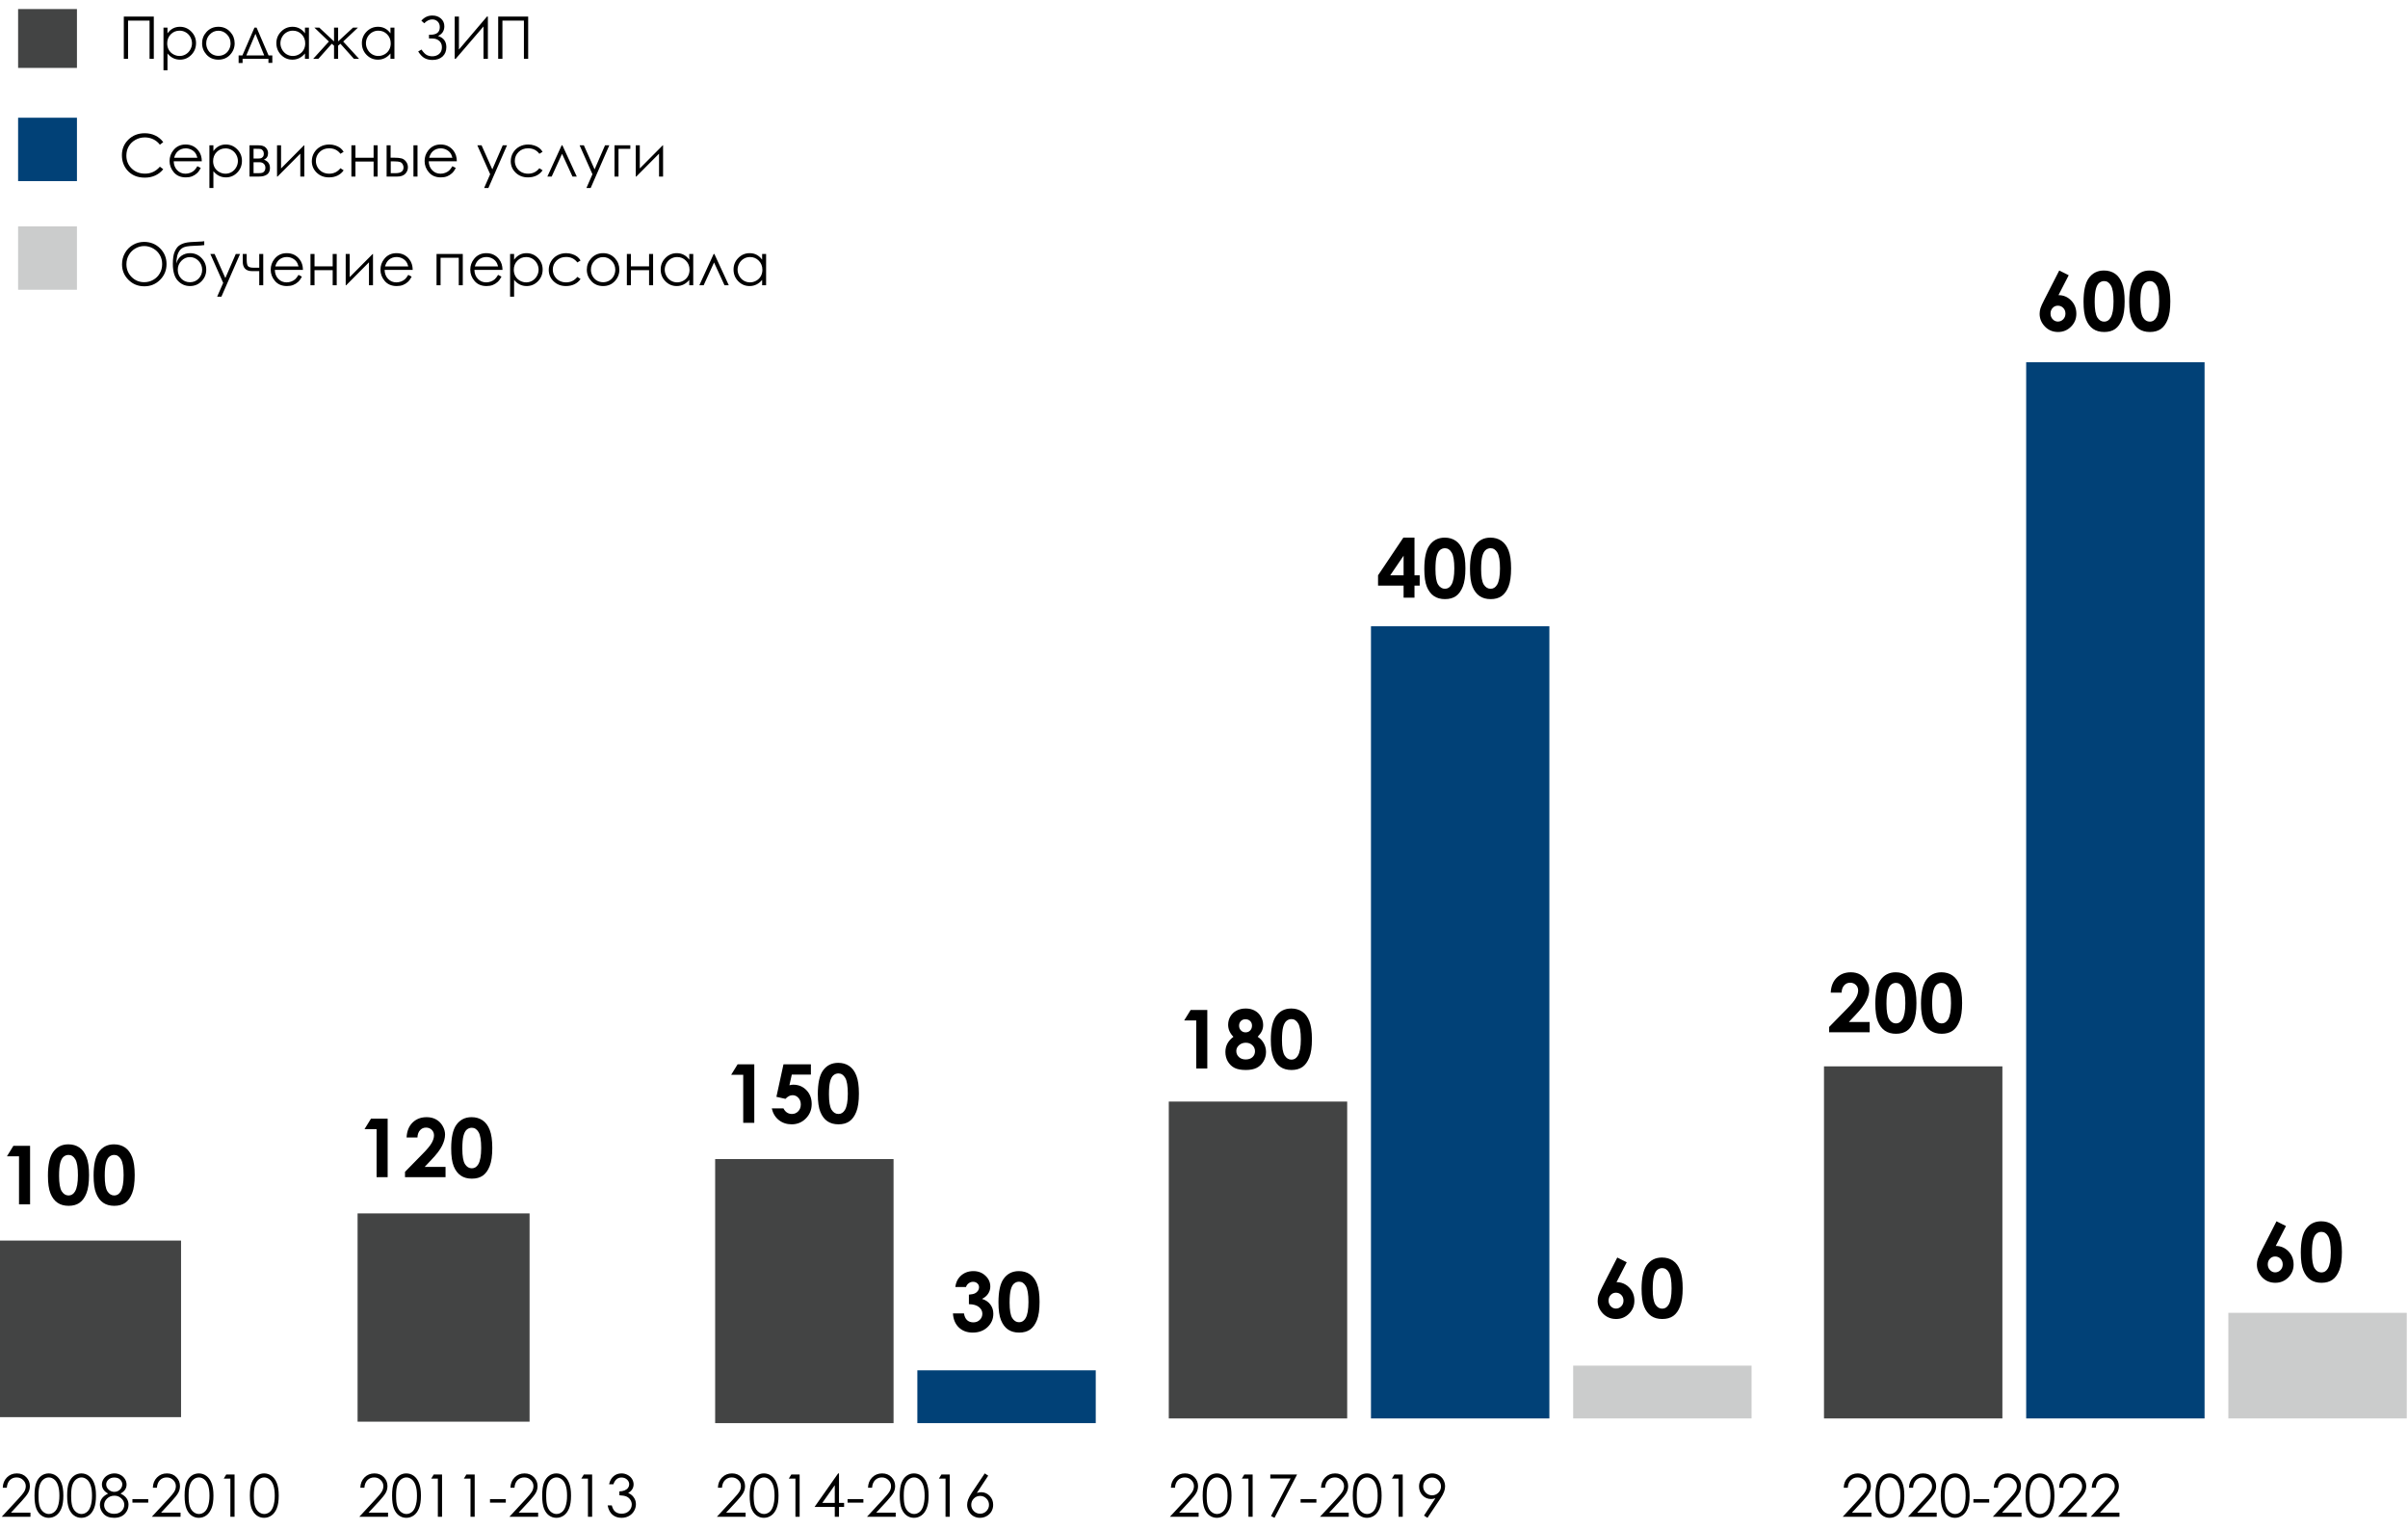 <svg width="532" height="338" viewBox="0 0 532 338" fill="none" xmlns="http://www.w3.org/2000/svg">
<path d="M27.353 3.663H33.98V13H33.041V4.551H28.292V13H27.353V3.663ZM36.119 6.094H37.001V7.363C37.353 6.881 37.757 6.519 38.214 6.278C38.671 6.037 39.181 5.916 39.744 5.916C40.725 5.916 41.565 6.269 42.264 6.976C42.962 7.683 43.311 8.533 43.311 9.528C43.311 10.543 42.964 11.407 42.27 12.118C41.58 12.824 40.746 13.178 39.769 13.178C39.219 13.178 38.713 13.063 38.252 12.835C37.791 12.606 37.374 12.266 37.001 11.813V15.526H36.119V6.094ZM39.674 6.773C38.904 6.773 38.254 7.042 37.725 7.579C37.2 8.117 36.938 8.785 36.938 9.585C36.938 10.11 37.054 10.582 37.287 11.001C37.524 11.419 37.861 11.752 38.296 11.997C38.736 12.242 39.2 12.365 39.687 12.365C40.165 12.365 40.613 12.242 41.032 11.997C41.455 11.747 41.792 11.4 42.041 10.956C42.291 10.512 42.416 10.046 42.416 9.56C42.416 9.069 42.291 8.603 42.041 8.163C41.796 7.723 41.464 7.382 41.045 7.141C40.626 6.896 40.169 6.773 39.674 6.773ZM48.249 5.916C49.312 5.916 50.192 6.301 50.89 7.071C51.525 7.774 51.842 8.605 51.842 9.566C51.842 10.531 51.506 11.375 50.833 12.099C50.164 12.818 49.303 13.178 48.249 13.178C47.191 13.178 46.326 12.818 45.653 12.099C44.985 11.375 44.65 10.531 44.65 9.566C44.65 8.61 44.968 7.78 45.602 7.078C46.301 6.303 47.183 5.916 48.249 5.916ZM48.249 6.786C47.513 6.786 46.88 7.059 46.352 7.604C45.822 8.15 45.558 8.811 45.558 9.585C45.558 10.084 45.679 10.55 45.92 10.981C46.161 11.413 46.487 11.747 46.897 11.984C47.308 12.217 47.759 12.334 48.249 12.334C48.74 12.334 49.191 12.217 49.602 11.984C50.012 11.747 50.338 11.413 50.579 10.981C50.82 10.55 50.941 10.084 50.941 9.585C50.941 8.811 50.674 8.15 50.141 7.604C49.612 7.059 48.981 6.786 48.249 6.786ZM53.556 12.245L56.222 6.094H56.685L59.333 12.245H60.164V13.882H59.307V13H53.594V13.92H52.718V12.245H53.556ZM56.438 7.465L54.419 12.245H58.374L56.438 7.465ZM68.251 6.094V13H67.375V11.813C67.002 12.266 66.584 12.606 66.118 12.835C65.657 13.063 65.151 13.178 64.601 13.178C63.623 13.178 62.788 12.824 62.094 12.118C61.404 11.407 61.059 10.543 61.059 9.528C61.059 8.533 61.408 7.683 62.106 6.976C62.805 6.269 63.645 5.916 64.626 5.916C65.194 5.916 65.706 6.037 66.162 6.278C66.624 6.519 67.028 6.881 67.375 7.363V6.094H68.251ZM64.696 6.773C64.201 6.773 63.744 6.896 63.325 7.141C62.906 7.382 62.572 7.723 62.322 8.163C62.077 8.603 61.954 9.069 61.954 9.56C61.954 10.046 62.079 10.512 62.329 10.956C62.578 11.4 62.913 11.747 63.331 11.997C63.755 12.242 64.207 12.365 64.69 12.365C65.177 12.365 65.638 12.242 66.074 11.997C66.51 11.752 66.844 11.419 67.077 11.001C67.314 10.582 67.432 10.11 67.432 9.585C67.432 8.785 67.168 8.117 66.639 7.579C66.114 7.042 65.466 6.773 64.696 6.773ZM73.799 6.094H74.7V9.147L78.001 6.094H79.086L75.824 9.172L79.334 13H78.198L75.208 9.661L74.7 10.086V13H73.799V10.086L73.304 9.661L70.327 13H69.19L72.662 9.172L69.451 6.094H70.536L73.799 9.147V6.094ZM87.141 6.094V13H86.266V11.813C85.893 12.266 85.474 12.606 85.009 12.835C84.547 13.063 84.042 13.178 83.492 13.178C82.514 13.178 81.678 12.824 80.984 12.118C80.294 11.407 79.95 10.543 79.95 9.528C79.95 8.533 80.299 7.683 80.997 6.976C81.695 6.269 82.535 5.916 83.517 5.916C84.084 5.916 84.596 6.037 85.053 6.278C85.514 6.519 85.919 6.881 86.266 7.363V6.094H87.141ZM83.587 6.773C83.092 6.773 82.635 6.896 82.216 7.141C81.797 7.382 81.463 7.723 81.213 8.163C80.967 8.603 80.845 9.069 80.845 9.56C80.845 10.046 80.969 10.512 81.219 10.956C81.469 11.4 81.803 11.747 82.222 11.997C82.645 12.242 83.098 12.365 83.581 12.365C84.067 12.365 84.528 12.242 84.964 11.997C85.4 11.752 85.734 11.419 85.967 11.001C86.204 10.582 86.323 10.11 86.323 9.585C86.323 8.785 86.058 8.117 85.529 7.579C85.004 7.042 84.357 6.773 83.587 6.773ZM93.089 4.57C93.745 3.809 94.556 3.428 95.52 3.428C96.286 3.428 96.919 3.65 97.418 4.094C97.918 4.534 98.167 5.106 98.167 5.808C98.167 6.803 97.7 7.516 96.765 7.947C97.996 8.328 98.612 9.153 98.612 10.423C98.612 11.269 98.337 11.95 97.787 12.467C97.236 12.983 96.483 13.241 95.527 13.241C94.858 13.241 94.276 13.104 93.781 12.829C93.29 12.549 92.827 12.063 92.391 11.369L93.115 10.943C93.546 11.578 93.951 11.986 94.327 12.168C94.704 12.346 95.095 12.435 95.501 12.435C96.094 12.435 96.597 12.264 97.012 11.921C97.427 11.578 97.634 11.075 97.634 10.41C97.634 10.059 97.562 9.754 97.418 9.496C97.279 9.234 97.08 9.022 96.822 8.861C96.564 8.701 96.318 8.599 96.085 8.557C95.853 8.514 95.47 8.493 94.936 8.493H94.778V7.674H95.089C96.473 7.674 97.165 7.114 97.165 5.992C97.165 5.472 97.006 5.059 96.688 4.754C96.375 4.445 95.978 4.291 95.495 4.291C94.869 4.291 94.281 4.575 93.73 5.142L93.089 4.57ZM107.79 13H106.819V5.846L100.668 13H100.459V3.663H101.392V10.943L107.581 3.663H107.79V13ZM110.063 3.663H116.69V13H115.75V4.551H111.002V13H110.063V3.663Z" fill="black"/>
<path d="M36.062 31.395L35.326 31.96C34.919 31.431 34.431 31.032 33.859 30.761C33.292 30.486 32.668 30.348 31.987 30.348C31.242 30.348 30.552 30.528 29.917 30.888C29.283 31.243 28.79 31.724 28.438 32.329C28.091 32.929 27.918 33.607 27.918 34.36C27.918 35.498 28.307 36.448 29.086 37.21C29.869 37.972 30.855 38.352 32.044 38.352C33.352 38.352 34.445 37.84 35.326 36.816L36.062 37.375C35.596 37.967 35.015 38.427 34.316 38.752C33.622 39.074 32.846 39.235 31.987 39.235C30.353 39.235 29.065 38.691 28.121 37.603C27.33 36.685 26.934 35.577 26.934 34.277C26.934 32.91 27.412 31.762 28.369 30.831C29.329 29.895 30.531 29.428 31.974 29.428C32.846 29.428 33.633 29.601 34.335 29.948C35.038 30.291 35.613 30.773 36.062 31.395ZM43.609 36.709L44.358 37.102C44.113 37.584 43.829 37.974 43.508 38.27C43.186 38.566 42.824 38.793 42.422 38.949C42.02 39.102 41.565 39.178 41.058 39.178C39.932 39.178 39.052 38.81 38.417 38.073C37.782 37.333 37.465 36.497 37.465 35.566C37.465 34.69 37.733 33.909 38.271 33.224C38.952 32.352 39.864 31.916 41.007 31.916C42.183 31.916 43.123 32.362 43.825 33.255C44.325 33.886 44.578 34.673 44.587 35.617H38.379C38.396 36.421 38.652 37.081 39.147 37.597C39.642 38.109 40.254 38.365 40.981 38.365C41.333 38.365 41.673 38.304 42.003 38.181C42.338 38.058 42.621 37.895 42.854 37.692C43.087 37.489 43.339 37.161 43.609 36.709ZM43.609 34.849C43.491 34.375 43.317 33.996 43.089 33.712C42.864 33.429 42.566 33.2 42.194 33.027C41.821 32.853 41.43 32.767 41.02 32.767C40.342 32.767 39.761 32.984 39.274 33.42C38.918 33.738 38.65 34.214 38.468 34.849H43.609ZM46.263 32.094H47.145V33.363C47.496 32.881 47.9 32.519 48.357 32.278C48.814 32.037 49.324 31.916 49.887 31.916C50.869 31.916 51.709 32.269 52.407 32.976C53.105 33.683 53.455 34.533 53.455 35.528C53.455 36.544 53.108 37.407 52.413 38.118C51.724 38.824 50.89 39.178 49.913 39.178C49.362 39.178 48.857 39.063 48.395 38.835C47.934 38.606 47.517 38.266 47.145 37.813V41.526H46.263V32.094ZM49.817 32.773C49.047 32.773 48.398 33.042 47.869 33.579C47.344 34.117 47.081 34.785 47.081 35.585C47.081 36.11 47.198 36.581 47.431 37.001C47.668 37.419 48.004 37.752 48.44 37.997C48.88 38.242 49.343 38.365 49.83 38.365C50.308 38.365 50.757 38.242 51.176 37.997C51.599 37.747 51.935 37.4 52.185 36.956C52.435 36.512 52.559 36.046 52.559 35.56C52.559 35.069 52.435 34.603 52.185 34.163C51.94 33.723 51.607 33.382 51.188 33.141C50.77 32.896 50.312 32.773 49.817 32.773ZM57.13 39H55.124V32.094H57.098C57.851 32.094 58.393 32.267 58.723 32.614C59.057 32.961 59.224 33.367 59.224 33.833C59.224 34.535 58.916 35.012 58.298 35.261C59.195 35.579 59.644 36.19 59.644 37.096C59.644 38.365 58.806 39 57.13 39ZM56.019 32.862V35.02H56.597C57.121 35.02 57.464 34.999 57.625 34.956C57.786 34.914 57.936 34.81 58.076 34.645C58.219 34.476 58.291 34.254 58.291 33.979C58.291 33.691 58.217 33.45 58.069 33.255C57.921 33.061 57.765 32.947 57.599 32.913C57.439 32.879 57.104 32.862 56.597 32.862H56.019ZM56.019 35.833V38.251H56.971C57.42 38.251 57.739 38.224 57.93 38.169C58.124 38.109 58.289 37.984 58.425 37.794C58.564 37.603 58.634 37.362 58.634 37.07C58.634 36.694 58.516 36.393 58.279 36.169C58.042 35.945 57.729 35.833 57.339 35.833H56.019ZM62.094 32.094V37.204L67.165 32.094H67.235V39H66.347V33.935L61.313 39H61.205V32.094H62.094ZM75.919 33.528L75.214 33.966C74.605 33.158 73.773 32.754 72.72 32.754C71.877 32.754 71.177 33.025 70.619 33.566C70.064 34.108 69.787 34.766 69.787 35.541C69.787 36.044 69.914 36.518 70.168 36.962C70.426 37.407 70.777 37.752 71.222 37.997C71.67 38.242 72.172 38.365 72.726 38.365C73.742 38.365 74.571 37.961 75.214 37.153L75.919 37.616C75.589 38.111 75.144 38.496 74.586 38.772C74.031 39.042 73.399 39.178 72.688 39.178C71.596 39.178 70.691 38.831 69.971 38.137C69.252 37.443 68.892 36.599 68.892 35.604C68.892 34.935 69.059 34.315 69.394 33.744C69.732 33.169 70.195 32.72 70.784 32.398C71.372 32.077 72.03 31.916 72.758 31.916C73.215 31.916 73.655 31.986 74.078 32.126C74.505 32.265 74.867 32.447 75.163 32.671C75.46 32.896 75.712 33.181 75.919 33.528ZM82.54 35.674H78.528V39H77.633V32.094H78.528V34.836H82.54V32.094H83.428V39H82.54V35.674ZM86.297 34.83H87.141C87.814 34.83 88.341 34.883 88.722 34.988C89.103 35.094 89.431 35.329 89.706 35.693C89.981 36.053 90.119 36.467 90.119 36.937C90.119 37.504 89.92 37.991 89.522 38.397C89.124 38.799 88.521 39 87.713 39H85.415V32.094H86.297V34.83ZM86.329 35.642V38.251H87.351C88.553 38.251 89.154 37.828 89.154 36.981C89.154 36.74 89.088 36.503 88.957 36.27C88.83 36.038 88.642 35.875 88.392 35.782C88.147 35.689 87.711 35.642 87.084 35.642H86.329ZM91.344 32.094H92.239V39H91.344V32.094ZM99.951 36.709L100.7 37.102C100.455 37.584 100.171 37.974 99.85 38.27C99.528 38.566 99.166 38.793 98.764 38.949C98.362 39.102 97.907 39.178 97.399 39.178C96.274 39.178 95.394 38.81 94.759 38.073C94.124 37.333 93.807 36.497 93.807 35.566C93.807 34.69 94.075 33.909 94.613 33.224C95.294 32.352 96.206 31.916 97.349 31.916C98.525 31.916 99.465 32.362 100.167 33.255C100.666 33.886 100.92 34.673 100.929 35.617H94.721C94.738 36.421 94.994 37.081 95.489 37.597C95.984 38.109 96.595 38.365 97.323 38.365C97.674 38.365 98.015 38.304 98.345 38.181C98.68 38.058 98.963 37.895 99.196 37.692C99.428 37.489 99.68 37.161 99.951 36.709ZM99.951 34.849C99.833 34.375 99.659 33.996 99.431 33.712C99.206 33.429 98.908 33.2 98.536 33.027C98.163 32.853 97.772 32.767 97.361 32.767C96.684 32.767 96.102 32.984 95.616 33.42C95.26 33.738 94.992 34.214 94.809 34.849H99.951ZM105.455 32.094H106.394L108.768 37.413L111.072 32.094H112.018L107.898 41.526H106.959L108.292 38.48L105.455 32.094ZM119.87 33.528L119.165 33.966C118.556 33.158 117.725 32.754 116.671 32.754C115.829 32.754 115.128 33.025 114.57 33.566C114.015 34.108 113.738 34.766 113.738 35.541C113.738 36.044 113.865 36.518 114.119 36.962C114.377 37.407 114.728 37.752 115.173 37.997C115.621 38.242 116.123 38.365 116.677 38.365C117.693 38.365 118.522 37.961 119.165 37.153L119.87 37.616C119.54 38.111 119.096 38.496 118.537 38.772C117.983 39.042 117.35 39.178 116.639 39.178C115.547 39.178 114.642 38.831 113.922 38.137C113.203 37.443 112.843 36.599 112.843 35.604C112.843 34.935 113.01 34.315 113.345 33.744C113.683 33.169 114.147 32.72 114.735 32.398C115.323 32.077 115.981 31.916 116.709 31.916C117.166 31.916 117.606 31.986 118.029 32.126C118.457 32.265 118.818 32.447 119.115 32.671C119.411 32.896 119.663 33.181 119.87 33.528ZM127.43 39H126.484L124.174 33.973L121.882 39H120.93L124.091 32.094H124.25L127.43 39ZM128.052 32.094H128.992L131.366 37.413L133.67 32.094H134.616L130.496 41.526H129.557L130.89 38.48L128.052 32.094ZM136.647 32.874V39H135.765V32.094H139.256V32.874H136.647ZM141.351 32.094V37.204L146.422 32.094H146.492V39H145.603V33.935L140.57 39H140.462V32.094H141.351Z" fill="black"/>
<path d="M31.815 53.428C33.229 53.428 34.412 53.9 35.364 54.843C36.316 55.787 36.792 56.949 36.792 58.328C36.792 59.695 36.316 60.855 35.364 61.807C34.416 62.759 33.258 63.235 31.892 63.235C30.508 63.235 29.34 62.761 28.388 61.813C27.436 60.865 26.959 59.718 26.959 58.373C26.959 57.475 27.175 56.644 27.607 55.878C28.043 55.112 28.635 54.513 29.384 54.081C30.133 53.646 30.944 53.428 31.815 53.428ZM31.86 54.342C31.17 54.342 30.516 54.522 29.898 54.881C29.28 55.241 28.798 55.726 28.451 56.335C28.104 56.944 27.931 57.623 27.931 58.373C27.931 59.481 28.314 60.419 29.079 61.185C29.85 61.946 30.776 62.327 31.86 62.327C32.583 62.327 33.252 62.151 33.866 61.8C34.483 61.449 34.964 60.969 35.307 60.359C35.654 59.75 35.827 59.073 35.827 58.328C35.827 57.588 35.654 56.919 35.307 56.322C34.964 55.721 34.479 55.241 33.853 54.881C33.227 54.522 32.562 54.342 31.86 54.342ZM45.126 53.282V54.132C44.703 54.204 43.977 54.255 42.949 54.285C42.204 54.31 41.629 54.361 41.223 54.437C40.821 54.509 40.469 54.651 40.169 54.862C39.868 55.07 39.614 55.387 39.407 55.815C39.204 56.238 39.077 56.712 39.026 57.236L38.937 58.208C39.179 57.416 39.574 56.836 40.124 56.468C40.679 56.1 41.292 55.916 41.965 55.916C42.989 55.916 43.844 56.276 44.53 56.995C45.219 57.715 45.564 58.572 45.564 59.566C45.564 60.552 45.222 61.4 44.536 62.111C43.85 62.822 42.994 63.178 41.965 63.178C40.912 63.178 40.019 62.784 39.287 61.997C38.554 61.21 38.188 59.97 38.188 58.277C38.188 57.097 38.322 56.204 38.588 55.599C38.859 54.989 39.168 54.551 39.515 54.285C39.862 54.018 40.311 53.809 40.861 53.656C41.411 53.504 42.441 53.409 43.952 53.371C44.418 53.358 44.809 53.328 45.126 53.282ZM44.663 59.585C44.663 58.819 44.396 58.161 43.863 57.611C43.33 57.061 42.697 56.786 41.965 56.786C41.237 56.786 40.607 57.061 40.074 57.611C39.541 58.161 39.274 58.819 39.274 59.585C39.274 60.347 39.53 60.996 40.042 61.534C40.558 62.067 41.199 62.334 41.965 62.334C42.736 62.334 43.377 62.067 43.889 61.534C44.405 60.996 44.663 60.347 44.663 59.585ZM46.472 56.094H47.412L49.786 61.413L52.09 56.094H53.036L48.916 65.526H47.977L49.309 62.48L46.472 56.094ZM57.276 59.883H55.714C55.008 59.883 54.483 59.701 54.14 59.337C53.801 58.974 53.632 58.468 53.632 57.82V56.094H54.502V57.344C54.502 58.148 54.616 58.648 54.845 58.842C55.073 59.033 55.45 59.128 55.974 59.128H57.276V56.094H58.158V63H57.276V59.883ZM65.953 60.709L66.702 61.102C66.457 61.584 66.173 61.974 65.852 62.27C65.53 62.566 65.168 62.793 64.766 62.949C64.364 63.102 63.909 63.178 63.401 63.178C62.276 63.178 61.395 62.81 60.761 62.073C60.126 61.333 59.809 60.497 59.809 59.566C59.809 58.69 60.077 57.909 60.615 57.224C61.296 56.352 62.208 55.916 63.35 55.916C64.527 55.916 65.466 56.362 66.169 57.255C66.668 57.886 66.922 58.673 66.931 59.617H60.723C60.739 60.421 60.995 61.081 61.491 61.597C61.986 62.109 62.597 62.365 63.325 62.365C63.676 62.365 64.017 62.304 64.347 62.181C64.681 62.058 64.965 61.895 65.198 61.692C65.43 61.489 65.682 61.161 65.953 60.709ZM65.953 58.849C65.835 58.375 65.661 57.996 65.433 57.712C65.208 57.429 64.91 57.2 64.537 57.027C64.165 56.853 63.774 56.767 63.363 56.767C62.686 56.767 62.104 56.984 61.618 57.42C61.262 57.738 60.993 58.214 60.812 58.849H65.953ZM73.5 59.674H69.489V63H68.594V56.094H69.489V58.836H73.5V56.094H74.389V63H73.5V59.674ZM77.265 56.094V61.204L82.336 56.094H82.406V63H81.517V57.935L76.484 63H76.376V56.094H77.265ZM90.201 60.709L90.95 61.102C90.705 61.584 90.421 61.974 90.1 62.27C89.778 62.566 89.416 62.793 89.014 62.949C88.612 63.102 88.157 63.178 87.649 63.178C86.524 63.178 85.644 62.81 85.009 62.073C84.374 61.333 84.057 60.497 84.057 59.566C84.057 58.69 84.325 57.909 84.863 57.224C85.544 56.352 86.456 55.916 87.599 55.916C88.775 55.916 89.715 56.362 90.417 57.255C90.916 57.886 91.17 58.673 91.179 59.617H84.971C84.988 60.421 85.244 61.081 85.739 61.597C86.234 62.109 86.845 62.365 87.573 62.365C87.924 62.365 88.265 62.304 88.595 62.181C88.93 62.058 89.213 61.895 89.446 61.692C89.678 61.489 89.93 61.161 90.201 60.709ZM90.201 58.849C90.083 58.375 89.909 57.996 89.681 57.712C89.456 57.429 89.158 57.2 88.786 57.027C88.413 56.853 88.022 56.767 87.611 56.767C86.934 56.767 86.352 56.984 85.866 57.42C85.51 57.738 85.242 58.214 85.059 58.849H90.201ZM96.447 56.094H102.243V63H101.354V56.932H97.336V63H96.447V56.094ZM110.044 60.709L110.793 61.102C110.547 61.584 110.264 61.974 109.942 62.27C109.621 62.566 109.259 62.793 108.857 62.949C108.455 63.102 108 63.178 107.492 63.178C106.366 63.178 105.486 62.81 104.852 62.073C104.217 61.333 103.899 60.497 103.899 59.566C103.899 58.69 104.168 57.909 104.706 57.224C105.387 56.352 106.299 55.916 107.441 55.916C108.618 55.916 109.557 56.362 110.26 57.255C110.759 57.886 111.013 58.673 111.021 59.617H104.813C104.83 60.421 105.086 61.081 105.581 61.597C106.077 62.109 106.688 62.365 107.416 62.365C107.767 62.365 108.108 62.304 108.438 62.181C108.772 62.058 109.056 61.895 109.289 61.692C109.521 61.489 109.773 61.161 110.044 60.709ZM110.044 58.849C109.925 58.375 109.752 57.996 109.523 57.712C109.299 57.429 109.001 57.2 108.628 57.027C108.256 56.853 107.865 56.767 107.454 56.767C106.777 56.767 106.195 56.984 105.708 57.42C105.353 57.738 105.084 58.214 104.902 58.849H110.044ZM112.697 56.094H113.58V57.363C113.931 56.881 114.335 56.519 114.792 56.278C115.249 56.037 115.759 55.916 116.322 55.916C117.303 55.916 118.143 56.269 118.842 56.976C119.54 57.683 119.889 58.533 119.889 59.528C119.889 60.544 119.542 61.407 118.848 62.118C118.158 62.824 117.325 63.178 116.347 63.178C115.797 63.178 115.291 63.063 114.83 62.835C114.369 62.606 113.952 62.266 113.58 61.813V65.526H112.697V56.094ZM116.252 56.773C115.482 56.773 114.832 57.042 114.303 57.579C113.778 58.117 113.516 58.785 113.516 59.585C113.516 60.11 113.632 60.581 113.865 61.001C114.102 61.419 114.439 61.752 114.874 61.997C115.315 62.242 115.778 62.365 116.265 62.365C116.743 62.365 117.191 62.242 117.61 61.997C118.033 61.747 118.37 61.4 118.62 60.956C118.869 60.512 118.994 60.046 118.994 59.56C118.994 59.069 118.869 58.603 118.62 58.163C118.374 57.723 118.042 57.382 117.623 57.141C117.204 56.896 116.747 56.773 116.252 56.773ZM128.262 57.528L127.557 57.966C126.948 57.158 126.116 56.754 125.062 56.754C124.22 56.754 123.52 57.025 122.961 57.566C122.407 58.108 122.13 58.766 122.13 59.541C122.13 60.044 122.257 60.518 122.511 60.962C122.769 61.407 123.12 61.752 123.564 61.997C124.013 62.242 124.514 62.365 125.069 62.365C126.084 62.365 126.914 61.961 127.557 61.153L128.262 61.616C127.932 62.111 127.487 62.496 126.929 62.772C126.374 63.042 125.742 63.178 125.031 63.178C123.939 63.178 123.033 62.831 122.314 62.137C121.595 61.443 121.235 60.599 121.235 59.604C121.235 58.935 121.402 58.315 121.736 57.744C122.075 57.169 122.538 56.72 123.126 56.398C123.715 56.077 124.373 55.916 125.101 55.916C125.558 55.916 125.998 55.986 126.421 56.126C126.848 56.265 127.21 56.447 127.506 56.671C127.803 56.896 128.054 57.181 128.262 57.528ZM133.245 55.916C134.307 55.916 135.187 56.301 135.885 57.071C136.52 57.774 136.837 58.605 136.837 59.566C136.837 60.531 136.501 61.375 135.828 62.099C135.159 62.818 134.298 63.178 133.245 63.178C132.187 63.178 131.321 62.818 130.648 62.099C129.98 61.375 129.645 60.531 129.645 59.566C129.645 58.609 129.963 57.78 130.598 57.078C131.296 56.303 132.178 55.916 133.245 55.916ZM133.245 56.786C132.508 56.786 131.876 57.059 131.347 57.605C130.818 58.15 130.553 58.81 130.553 59.585C130.553 60.084 130.674 60.55 130.915 60.981C131.156 61.413 131.482 61.747 131.893 61.984C132.303 62.217 132.754 62.334 133.245 62.334C133.735 62.334 134.186 62.217 134.597 61.984C135.007 61.747 135.333 61.413 135.574 60.981C135.815 60.55 135.936 60.084 135.936 59.585C135.936 58.81 135.669 58.15 135.136 57.605C134.607 57.059 133.977 56.786 133.245 56.786ZM143.401 59.674H139.389V63H138.494V56.094H139.389V58.836H143.401V56.094H144.289V63H143.401V59.674ZM153.157 56.094V63H152.281V61.813C151.909 62.266 151.49 62.606 151.024 62.835C150.563 63.063 150.057 63.178 149.507 63.178C148.53 63.178 147.694 62.824 147 62.118C146.31 61.407 145.965 60.544 145.965 59.528C145.965 58.533 146.314 57.683 147.013 56.976C147.711 56.269 148.551 55.916 149.533 55.916C150.1 55.916 150.612 56.037 151.069 56.278C151.53 56.519 151.934 56.881 152.281 57.363V56.094H153.157ZM149.602 56.773C149.107 56.773 148.65 56.896 148.231 57.141C147.812 57.382 147.478 57.723 147.228 58.163C146.983 58.603 146.86 59.069 146.86 59.56C146.86 60.046 146.985 60.512 147.235 60.956C147.484 61.4 147.819 61.747 148.238 61.997C148.661 62.242 149.114 62.365 149.596 62.365C150.083 62.365 150.544 62.242 150.98 61.997C151.416 61.752 151.75 61.419 151.983 61.001C152.22 60.581 152.338 60.11 152.338 59.585C152.338 58.785 152.074 58.117 151.545 57.579C151.02 57.042 150.373 56.773 149.602 56.773ZM161.009 63H160.063L157.753 57.973L155.461 63H154.509L157.67 56.094H157.829L161.009 63ZM169.255 56.094V63H168.379V61.813C168.006 62.266 167.588 62.606 167.122 62.835C166.661 63.063 166.155 63.178 165.605 63.178C164.627 63.178 163.792 62.824 163.098 62.118C162.408 61.407 162.063 60.544 162.063 59.528C162.063 58.533 162.412 57.683 163.11 56.976C163.809 56.269 164.649 55.916 165.63 55.916C166.197 55.916 166.709 56.037 167.166 56.278C167.628 56.519 168.032 56.881 168.379 57.363V56.094H169.255ZM165.7 56.773C165.205 56.773 164.748 56.896 164.329 57.141C163.91 57.382 163.576 57.723 163.326 58.163C163.081 58.603 162.958 59.069 162.958 59.56C162.958 60.046 163.083 60.512 163.332 60.956C163.582 61.4 163.916 61.747 164.335 61.997C164.759 62.242 165.211 62.365 165.694 62.365C166.18 62.365 166.642 62.242 167.078 61.997C167.513 61.752 167.848 61.419 168.081 61.001C168.317 60.581 168.436 60.11 168.436 59.585C168.436 58.785 168.171 58.117 167.643 57.579C167.118 57.042 166.47 56.773 165.7 56.773Z" fill="black"/>
<path d="M1.504 328.589H0.609C0.635 327.666 0.942 326.909 1.53 326.316C2.122 325.724 2.852 325.428 3.72 325.428C4.579 325.428 5.273 325.705 5.802 326.259C6.335 326.814 6.602 327.467 6.602 328.221C6.602 328.75 6.475 329.247 6.221 329.712C5.967 330.174 5.474 330.8 4.742 331.591L2.418 334.099H6.729V335H0.387L3.955 331.147C4.678 330.373 5.148 329.799 5.364 329.427C5.584 329.05 5.694 328.654 5.694 328.24C5.694 327.715 5.497 327.264 5.104 326.888C4.714 326.507 4.236 326.316 3.669 326.316C3.072 326.316 2.575 326.515 2.177 326.913C1.784 327.311 1.559 327.869 1.504 328.589ZM7.624 330.334C7.624 329.103 7.755 328.151 8.017 327.478C8.284 326.805 8.658 326.295 9.141 325.948C9.623 325.601 10.163 325.428 10.759 325.428C11.364 325.428 11.912 325.603 12.403 325.955C12.894 326.302 13.281 326.824 13.565 327.522C13.853 328.221 13.997 329.158 13.997 330.334C13.997 331.507 13.855 332.44 13.571 333.134C13.292 333.828 12.905 334.353 12.41 334.708C11.915 335.059 11.364 335.235 10.759 335.235C10.163 335.235 9.625 335.063 9.147 334.721C8.669 334.378 8.294 333.868 8.023 333.191C7.757 332.51 7.624 331.557 7.624 330.334ZM8.506 330.354C8.506 331.407 8.599 332.205 8.785 332.747C8.976 333.284 9.255 333.692 9.623 333.972C9.991 334.251 10.38 334.391 10.791 334.391C11.206 334.391 11.593 334.255 11.953 333.984C12.312 333.709 12.585 333.299 12.771 332.753C13.004 332.089 13.121 331.289 13.121 330.354C13.121 329.414 13.017 328.646 12.81 328.049C12.602 327.448 12.315 327.01 11.946 326.735C11.582 326.456 11.197 326.316 10.791 326.316C10.376 326.316 9.987 326.456 9.623 326.735C9.259 327.01 8.982 327.419 8.791 327.96C8.601 328.498 8.506 329.296 8.506 330.354ZM14.835 330.334C14.835 329.103 14.966 328.151 15.228 327.478C15.495 326.805 15.869 326.295 16.352 325.948C16.834 325.601 17.373 325.428 17.97 325.428C18.575 325.428 19.123 325.603 19.614 325.955C20.105 326.302 20.492 326.824 20.776 327.522C21.064 328.221 21.207 329.158 21.207 330.334C21.207 331.507 21.066 332.44 20.782 333.134C20.503 333.828 20.116 334.353 19.621 334.708C19.125 335.059 18.575 335.235 17.97 335.235C17.373 335.235 16.836 335.063 16.358 334.721C15.88 334.378 15.505 333.868 15.234 333.191C14.968 332.51 14.835 331.557 14.835 330.334ZM15.717 330.354C15.717 331.407 15.81 332.205 15.996 332.747C16.186 333.284 16.466 333.692 16.834 333.972C17.202 334.251 17.591 334.391 18.002 334.391C18.417 334.391 18.804 334.255 19.164 333.984C19.523 333.709 19.796 333.299 19.982 332.753C20.215 332.089 20.331 331.289 20.331 330.354C20.331 329.414 20.228 328.646 20.02 328.049C19.813 327.448 19.525 327.01 19.157 326.735C18.793 326.456 18.408 326.316 18.002 326.316C17.587 326.316 17.198 326.456 16.834 326.735C16.47 327.01 16.193 327.419 16.002 327.96C15.812 328.498 15.717 329.296 15.717 330.354ZM26.628 329.877C27.259 330.191 27.71 330.548 27.98 330.95C28.256 331.352 28.393 331.809 28.393 332.321C28.393 333.041 28.158 333.675 27.689 334.226C27.113 334.898 26.29 335.235 25.219 335.235C24.187 335.235 23.404 334.941 22.871 334.353C22.337 333.76 22.071 333.108 22.071 332.397C22.071 331.877 22.21 331.409 22.49 330.995C22.769 330.576 23.235 330.203 23.886 329.877C23.429 329.64 23.086 329.346 22.858 328.995C22.629 328.644 22.515 328.267 22.515 327.865C22.515 327.459 22.636 327.063 22.877 326.678C23.122 326.289 23.459 325.984 23.886 325.764C24.318 325.54 24.783 325.428 25.283 325.428C25.769 325.428 26.22 325.54 26.635 325.764C27.049 325.988 27.373 326.293 27.606 326.678C27.843 327.063 27.961 327.467 27.961 327.891C27.961 328.314 27.849 328.69 27.625 329.021C27.405 329.351 27.073 329.636 26.628 329.877ZM25.238 326.335C24.726 326.335 24.301 326.488 23.962 326.792C23.628 327.093 23.461 327.453 23.461 327.872C23.461 328.286 23.641 328.663 24 329.001C24.364 329.336 24.788 329.503 25.27 329.503C25.579 329.503 25.871 329.427 26.146 329.274C26.421 329.122 26.635 328.915 26.787 328.652C26.944 328.386 27.022 328.119 27.022 327.853C27.022 327.476 26.87 327.129 26.565 326.812C26.26 326.494 25.818 326.335 25.238 326.335ZM25.283 330.347C24.64 330.347 24.1 330.557 23.664 330.976C23.228 331.39 23.01 331.875 23.01 332.429C23.01 332.772 23.103 333.096 23.29 333.4C23.476 333.705 23.736 333.94 24.07 334.105C24.405 334.27 24.792 334.353 25.232 334.353C25.913 334.353 26.455 334.152 26.857 333.75C27.259 333.347 27.46 332.878 27.46 332.34C27.46 331.82 27.246 331.359 26.819 330.957C26.396 330.55 25.884 330.347 25.283 330.347ZM29.256 331.103H32.748V331.877H29.256V331.103ZM34.665 328.589H33.77C33.795 327.666 34.102 326.909 34.69 326.316C35.282 325.724 36.012 325.428 36.88 325.428C37.739 325.428 38.433 325.705 38.962 326.259C39.495 326.814 39.762 327.467 39.762 328.221C39.762 328.75 39.635 329.247 39.381 329.712C39.127 330.174 38.634 330.8 37.902 331.591L35.579 334.099H39.889V335H33.547L37.115 331.147C37.838 330.373 38.308 329.799 38.524 329.427C38.744 329.05 38.854 328.654 38.854 328.24C38.854 327.715 38.657 327.264 38.264 326.888C37.874 326.507 37.396 326.316 36.829 326.316C36.232 326.316 35.735 326.515 35.337 326.913C34.944 327.311 34.72 327.869 34.665 328.589ZM40.784 330.334C40.784 329.103 40.915 328.151 41.177 327.478C41.444 326.805 41.818 326.295 42.301 325.948C42.783 325.601 43.323 325.428 43.919 325.428C44.525 325.428 45.073 325.603 45.563 325.955C46.054 326.302 46.442 326.824 46.725 327.522C47.013 328.221 47.157 329.158 47.157 330.334C47.157 331.507 47.015 332.44 46.731 333.134C46.452 333.828 46.065 334.353 45.57 334.708C45.075 335.059 44.525 335.235 43.919 335.235C43.323 335.235 42.785 335.063 42.307 334.721C41.829 334.378 41.454 333.868 41.184 333.191C40.917 332.51 40.784 331.557 40.784 330.334ZM41.666 330.354C41.666 331.407 41.759 332.205 41.945 332.747C42.136 333.284 42.415 333.692 42.783 333.972C43.151 334.251 43.541 334.391 43.951 334.391C44.366 334.391 44.753 334.255 45.113 333.984C45.472 333.709 45.745 333.299 45.932 332.753C46.164 332.089 46.281 331.289 46.281 330.354C46.281 329.414 46.177 328.646 45.97 328.049C45.762 327.448 45.475 327.01 45.106 326.735C44.742 326.456 44.357 326.316 43.951 326.316C43.536 326.316 43.147 326.456 42.783 326.735C42.419 327.01 42.142 327.419 41.952 327.96C41.761 328.498 41.666 329.296 41.666 330.354ZM49.988 325.663H51.822V335H50.895V326.577H49.429L49.988 325.663ZM55.206 330.334C55.206 329.103 55.337 328.151 55.599 327.478C55.866 326.805 56.24 326.295 56.723 325.948C57.205 325.601 57.745 325.428 58.341 325.428C58.947 325.428 59.495 325.603 59.985 325.955C60.476 326.302 60.863 326.824 61.147 327.522C61.435 328.221 61.579 329.158 61.579 330.334C61.579 331.507 61.437 332.44 61.153 333.134C60.874 333.828 60.487 334.353 59.992 334.708C59.497 335.059 58.947 335.235 58.341 335.235C57.745 335.235 57.207 335.063 56.729 334.721C56.251 334.378 55.876 333.868 55.605 333.191C55.339 332.51 55.206 331.557 55.206 330.334ZM56.088 330.354C56.088 331.407 56.181 332.205 56.367 332.747C56.558 333.284 56.837 333.692 57.205 333.972C57.573 334.251 57.963 334.391 58.373 334.391C58.788 334.391 59.175 334.255 59.535 333.984C59.894 333.709 60.167 333.299 60.353 332.753C60.586 332.089 60.703 331.289 60.703 330.354C60.703 329.414 60.599 328.646 60.392 328.049C60.184 327.448 59.897 327.01 59.528 326.735C59.164 326.456 58.779 326.316 58.373 326.316C57.958 326.316 57.569 326.456 57.205 326.735C56.841 327.01 56.564 327.419 56.373 327.96C56.183 328.498 56.088 329.296 56.088 330.354Z" fill="black"/>
<path d="M2.962 253.071H6.645V266H4.201V255.383H1.538L2.962 253.071ZM15.091 252.746C16.034 252.746 16.846 252.978 17.525 253.44C18.211 253.903 18.738 254.612 19.107 255.567C19.482 256.517 19.67 257.841 19.67 259.54C19.67 261.257 19.48 262.593 19.099 263.548C18.724 264.503 18.217 265.206 17.578 265.657C16.939 266.103 16.134 266.325 15.161 266.325C14.188 266.325 13.371 266.1 12.709 265.648C12.047 265.197 11.528 264.512 11.153 263.592C10.778 262.672 10.591 261.362 10.591 259.663C10.591 257.29 10.957 255.57 11.69 254.504C12.504 253.332 13.638 252.746 15.091 252.746ZM15.152 255.084C14.736 255.084 14.367 255.219 14.045 255.488C13.723 255.752 13.477 256.209 13.307 256.859C13.137 257.51 13.052 258.462 13.052 259.716C13.052 261.351 13.245 262.481 13.632 263.108C14.024 263.729 14.531 264.04 15.152 264.04C15.75 264.04 16.225 263.744 16.576 263.152C17.004 262.438 17.218 261.242 17.218 259.566C17.218 257.867 17.024 256.695 16.638 256.051C16.257 255.406 15.762 255.084 15.152 255.084ZM25.181 252.746C26.124 252.746 26.936 252.978 27.615 253.44C28.301 253.903 28.828 254.612 29.197 255.567C29.572 256.517 29.76 257.841 29.76 259.54C29.76 261.257 29.569 262.593 29.189 263.548C28.814 264.503 28.307 265.206 27.668 265.657C27.029 266.103 26.224 266.325 25.251 266.325C24.278 266.325 23.461 266.1 22.799 265.648C22.137 265.197 21.618 264.512 21.243 263.592C20.868 262.672 20.681 261.362 20.681 259.663C20.681 257.29 21.047 255.57 21.779 254.504C22.594 253.332 23.727 252.746 25.181 252.746ZM25.242 255.084C24.826 255.084 24.457 255.219 24.135 255.488C23.812 255.752 23.566 256.209 23.396 256.859C23.227 257.51 23.142 258.462 23.142 259.716C23.142 261.351 23.335 262.481 23.722 263.108C24.114 263.729 24.621 264.04 25.242 264.04C25.84 264.04 26.314 263.744 26.666 263.152C27.094 262.438 27.308 261.242 27.308 259.566C27.308 257.867 27.114 256.695 26.727 256.051C26.347 255.406 25.852 255.084 25.242 255.084Z" fill="black"/>
<rect y="274" width="40" height="39" fill="#434444"/>
<rect x="4" y="2" width="13" height="13" fill="#434444"/>
<rect x="4" y="26" width="13" height="14" fill="#014177"/>
<rect x="4" y="50" width="13" height="14" fill="#CBCCCC"/>
<path d="M81.962 247.071H85.644V260H83.201V249.383H80.538L81.962 247.071ZM92.228 251.237H89.828C89.893 249.843 90.329 248.747 91.138 247.95C91.952 247.147 92.995 246.746 94.267 246.746C95.052 246.746 95.743 246.913 96.341 247.247C96.944 247.575 97.425 248.053 97.782 248.68C98.145 249.301 98.327 249.934 98.327 250.578C98.327 251.346 98.107 252.172 97.668 253.057C97.234 253.941 96.438 254.987 95.277 256.194L93.827 257.724H98.433V260H89.477V258.822L93.476 254.744C94.442 253.766 95.084 252.98 95.4 252.389C95.723 251.791 95.884 251.252 95.884 250.771C95.884 250.273 95.717 249.863 95.383 249.541C95.055 249.213 94.63 249.049 94.108 249.049C93.581 249.049 93.142 249.245 92.79 249.638C92.439 250.03 92.251 250.563 92.228 251.237ZM104.181 246.746C105.124 246.746 105.936 246.978 106.615 247.44C107.301 247.903 107.828 248.612 108.197 249.567C108.572 250.517 108.76 251.841 108.76 253.54C108.76 255.257 108.569 256.593 108.188 257.548C107.813 258.503 107.307 259.206 106.668 259.657C106.029 260.103 105.224 260.325 104.251 260.325C103.278 260.325 102.461 260.1 101.799 259.648C101.137 259.197 100.618 258.512 100.243 257.592C99.868 256.672 99.681 255.362 99.681 253.663C99.681 251.29 100.047 249.57 100.779 248.504C101.594 247.332 102.728 246.746 104.181 246.746ZM104.242 249.084C103.826 249.084 103.457 249.219 103.135 249.488C102.812 249.752 102.566 250.209 102.396 250.859C102.227 251.51 102.142 252.462 102.142 253.716C102.142 255.351 102.335 256.481 102.722 257.108C103.114 257.729 103.621 258.04 104.242 258.04C104.84 258.04 105.314 257.744 105.666 257.152C106.094 256.438 106.308 255.242 106.308 253.566C106.308 251.867 106.114 250.695 105.728 250.051C105.347 249.406 104.852 249.084 104.242 249.084Z" fill="black"/>
<path d="M80.504 328.589H79.609C79.635 327.666 79.942 326.909 80.53 326.316C81.122 325.724 81.852 325.428 82.72 325.428C83.579 325.428 84.273 325.705 84.802 326.259C85.335 326.814 85.602 327.467 85.602 328.221C85.602 328.75 85.475 329.247 85.221 329.712C84.967 330.174 84.474 330.8 83.742 331.591L81.418 334.099H85.728V335H79.387L82.955 331.147C83.678 330.373 84.148 329.799 84.364 329.427C84.584 329.05 84.694 328.654 84.694 328.24C84.694 327.715 84.497 327.264 84.103 326.888C83.714 326.507 83.236 326.316 82.669 326.316C82.072 326.316 81.575 326.515 81.177 326.913C80.784 327.311 80.559 327.869 80.504 328.589ZM86.624 330.334C86.624 329.103 86.755 328.151 87.017 327.478C87.284 326.805 87.658 326.295 88.141 325.948C88.623 325.601 89.163 325.428 89.759 325.428C90.364 325.428 90.912 325.603 91.403 325.955C91.894 326.302 92.281 326.824 92.565 327.522C92.853 328.221 92.997 329.158 92.997 330.334C92.997 331.507 92.855 332.44 92.571 333.134C92.292 333.828 91.905 334.353 91.41 334.708C90.915 335.059 90.364 335.235 89.759 335.235C89.163 335.235 88.625 335.063 88.147 334.721C87.669 334.378 87.294 333.868 87.023 333.191C86.757 332.51 86.624 331.557 86.624 330.334ZM87.506 330.354C87.506 331.407 87.599 332.205 87.785 332.747C87.976 333.284 88.255 333.692 88.623 333.972C88.991 334.251 89.38 334.391 89.791 334.391C90.206 334.391 90.593 334.255 90.953 333.984C91.312 333.709 91.585 333.299 91.772 332.753C92.004 332.089 92.121 331.289 92.121 330.354C92.121 329.414 92.017 328.646 91.81 328.049C91.602 327.448 91.314 327.01 90.946 326.735C90.582 326.456 90.197 326.316 89.791 326.316C89.376 326.316 88.987 326.456 88.623 326.735C88.259 327.01 87.982 327.419 87.791 327.96C87.601 328.498 87.506 329.296 87.506 330.354ZM95.828 325.663H97.662V335H96.735V326.577H95.269L95.828 325.663ZM103.039 325.663H104.873V335H103.946V326.577H102.48L103.039 325.663ZM108.256 331.103H111.748V331.877H108.256V331.103ZM113.665 328.589H112.77C112.795 327.666 113.102 326.909 113.69 326.316C114.282 325.724 115.012 325.428 115.88 325.428C116.739 325.428 117.433 325.705 117.962 326.259C118.495 326.814 118.762 327.467 118.762 328.221C118.762 328.75 118.635 329.247 118.381 329.712C118.127 330.174 117.634 330.8 116.902 331.591L114.579 334.099H118.889V335H112.547L116.115 331.147C116.838 330.373 117.308 329.799 117.524 329.427C117.744 329.05 117.854 328.654 117.854 328.24C117.854 327.715 117.657 327.264 117.264 326.888C116.874 326.507 116.396 326.316 115.829 326.316C115.232 326.316 114.735 326.515 114.337 326.913C113.944 327.311 113.72 327.869 113.665 328.589ZM119.784 330.334C119.784 329.103 119.915 328.151 120.177 327.478C120.444 326.805 120.818 326.295 121.301 325.948C121.783 325.601 122.323 325.428 122.919 325.428C123.525 325.428 124.073 325.603 124.563 325.955C125.054 326.302 125.442 326.824 125.725 327.522C126.013 328.221 126.157 329.158 126.157 330.334C126.157 331.507 126.015 332.44 125.731 333.134C125.452 333.828 125.065 334.353 124.57 334.708C124.075 335.059 123.525 335.235 122.919 335.235C122.323 335.235 121.785 335.063 121.307 334.721C120.829 334.378 120.454 333.868 120.184 333.191C119.917 332.51 119.784 331.557 119.784 330.334ZM120.666 330.354C120.666 331.407 120.759 332.205 120.945 332.747C121.136 333.284 121.415 333.692 121.783 333.972C122.151 334.251 122.541 334.391 122.951 334.391C123.366 334.391 123.753 334.255 124.113 333.984C124.472 333.709 124.745 333.299 124.932 332.753C125.164 332.089 125.281 331.289 125.281 330.354C125.281 329.414 125.177 328.646 124.97 328.049C124.762 327.448 124.475 327.01 124.106 326.735C123.743 326.456 123.357 326.316 122.951 326.316C122.536 326.316 122.147 326.456 121.783 326.735C121.419 327.01 121.142 327.419 120.952 327.96C120.761 328.498 120.666 329.296 120.666 330.354ZM128.988 325.663H130.822V335H129.896V326.577H128.429L128.988 325.663ZM135.513 327.827H134.561C134.735 327.057 135.067 326.465 135.558 326.05C136.049 325.635 136.628 325.428 137.297 325.428C137.784 325.428 138.236 325.54 138.655 325.764C139.078 325.984 139.404 326.283 139.633 326.659C139.866 327.036 139.982 327.429 139.982 327.84C139.982 328.644 139.582 329.281 138.782 329.75C139.231 329.932 139.599 330.199 139.887 330.55C140.293 331.045 140.496 331.6 140.496 332.213C140.496 332.742 140.356 333.248 140.077 333.73C139.798 334.209 139.417 334.579 138.935 334.841C138.452 335.104 137.913 335.235 137.316 335.235C136.512 335.235 135.841 335.004 135.304 334.543C134.766 334.077 134.415 333.396 134.25 332.499H135.164C135.325 333.104 135.556 333.542 135.856 333.813C136.241 334.156 136.732 334.327 137.329 334.327C138.006 334.327 138.549 334.124 138.96 333.718C139.37 333.312 139.576 332.835 139.576 332.29C139.576 331.926 139.472 331.585 139.265 331.268C139.062 330.95 138.786 330.711 138.439 330.55C138.097 330.389 137.563 330.29 136.84 330.252V329.395C137.267 329.395 137.657 329.321 138.008 329.173C138.359 329.021 138.613 328.828 138.77 328.595C138.93 328.362 139.011 328.109 139.011 327.833C139.011 327.427 138.848 327.076 138.522 326.78C138.2 326.484 137.792 326.335 137.297 326.335C136.895 326.335 136.548 326.45 136.256 326.678C135.964 326.903 135.716 327.285 135.513 327.827Z" fill="black"/>
<rect x="79" y="268" width="38" height="46" fill="#434444"/>
<path d="M162.962 235.071H166.645V248H164.201V237.383H161.538L162.962 235.071ZM173.096 235.071H179.151V237.339H174.933L174.405 239.694C174.552 239.653 174.695 239.624 174.836 239.606C174.977 239.583 175.111 239.571 175.24 239.571C176.412 239.571 177.385 239.973 178.158 240.775C178.938 241.572 179.327 242.595 179.327 243.843C179.327 245.103 178.896 246.166 178.035 247.033C177.18 247.895 176.137 248.325 174.906 248.325C173.805 248.325 172.858 248.012 172.067 247.385C171.276 246.758 170.758 245.899 170.512 244.81H173.096C173.295 245.214 173.556 245.521 173.878 245.732C174.206 245.938 174.566 246.04 174.959 246.04C175.504 246.04 175.967 245.844 176.348 245.451C176.729 245.059 176.919 244.555 176.919 243.939C176.919 243.342 176.74 242.853 176.383 242.472C176.031 242.085 175.604 241.892 175.1 241.892C174.83 241.892 174.563 241.959 174.3 242.094C174.042 242.229 173.787 242.431 173.535 242.7L171.531 242.252L173.096 235.071ZM185.181 234.746C186.124 234.746 186.936 234.978 187.615 235.44C188.301 235.903 188.828 236.612 189.197 237.567C189.572 238.517 189.76 239.841 189.76 241.54C189.76 243.257 189.569 244.593 189.188 245.548C188.813 246.503 188.307 247.206 187.668 247.657C187.029 248.103 186.224 248.325 185.251 248.325C184.278 248.325 183.461 248.1 182.799 247.648C182.137 247.197 181.618 246.512 181.243 245.592C180.868 244.672 180.681 243.362 180.681 241.663C180.681 239.29 181.047 237.57 181.779 236.504C182.594 235.332 183.728 234.746 185.181 234.746ZM185.242 237.084C184.826 237.084 184.457 237.219 184.135 237.488C183.812 237.752 183.566 238.209 183.396 238.859C183.227 239.51 183.142 240.462 183.142 241.716C183.142 243.351 183.335 244.481 183.722 245.108C184.114 245.729 184.621 246.04 185.242 246.04C185.84 246.04 186.314 245.744 186.666 245.152C187.094 244.438 187.308 243.242 187.308 241.566C187.308 239.867 187.114 238.695 186.728 238.051C186.347 237.406 185.852 237.084 185.242 237.084Z" fill="black"/>
<path d="M213.419 284.262H211.055C211.178 283.307 211.521 282.539 212.083 281.959C212.868 281.15 213.855 280.746 215.045 280.746C216.105 280.746 216.993 281.083 217.708 281.757C218.429 282.431 218.789 283.23 218.789 284.156C218.789 284.73 218.631 285.255 218.314 285.729C218.004 286.204 217.55 286.588 216.952 286.881C217.737 287.115 218.35 287.525 218.789 288.111C219.234 288.691 219.457 289.377 219.457 290.168C219.457 291.328 219.029 292.312 218.174 293.121C217.318 293.924 216.229 294.325 214.904 294.325C213.65 294.325 212.628 293.947 211.837 293.191C211.046 292.43 210.612 291.396 210.536 290.089H212.971C213.076 290.757 213.308 291.255 213.665 291.583C214.028 291.905 214.485 292.066 215.036 292.066C215.61 292.066 216.085 291.882 216.46 291.513C216.841 291.144 217.031 290.692 217.031 290.159C217.031 289.573 216.776 289.078 216.267 288.674C215.757 288.27 215.021 288.062 214.061 288.05V285.94C214.652 285.894 215.092 285.803 215.379 285.668C215.672 285.527 215.897 285.337 216.056 285.097C216.22 284.856 216.302 284.602 216.302 284.332C216.302 283.98 216.179 283.69 215.933 283.462C215.687 283.228 215.364 283.11 214.966 283.11C214.614 283.11 214.295 283.219 214.008 283.436C213.721 283.646 213.524 283.922 213.419 284.262ZM225.091 280.746C226.034 280.746 226.846 280.978 227.525 281.44C228.211 281.903 228.738 282.612 229.107 283.567C229.482 284.517 229.67 285.841 229.67 287.54C229.67 289.257 229.479 290.593 229.099 291.548C228.724 292.503 228.217 293.206 227.578 293.657C226.939 294.103 226.134 294.325 225.161 294.325C224.188 294.325 223.371 294.1 222.709 293.648C222.047 293.197 221.528 292.512 221.153 291.592C220.778 290.672 220.591 289.362 220.591 287.663C220.591 285.29 220.957 283.57 221.689 282.504C222.504 281.332 223.638 280.746 225.091 280.746ZM225.152 283.084C224.736 283.084 224.367 283.219 224.045 283.488C223.723 283.752 223.477 284.209 223.307 284.859C223.137 285.51 223.052 286.462 223.052 287.716C223.052 289.351 223.245 290.481 223.632 291.108C224.024 291.729 224.531 292.04 225.152 292.04C225.75 292.04 226.225 291.744 226.576 291.152C227.004 290.438 227.218 289.242 227.218 287.566C227.218 285.867 227.024 284.695 226.638 284.051C226.257 283.406 225.762 283.084 225.152 283.084Z" fill="black"/>
<path d="M159.504 328.589H158.609C158.635 327.666 158.942 326.909 159.53 326.316C160.122 325.724 160.852 325.428 161.72 325.428C162.579 325.428 163.273 325.705 163.802 326.259C164.335 326.814 164.602 327.467 164.602 328.221C164.602 328.75 164.475 329.247 164.221 329.712C163.967 330.174 163.474 330.8 162.742 331.591L160.418 334.099H164.729V335H158.387L161.955 331.147C162.678 330.373 163.148 329.799 163.364 329.427C163.584 329.05 163.694 328.654 163.694 328.24C163.694 327.715 163.497 327.264 163.104 326.888C162.714 326.507 162.236 326.316 161.669 326.316C161.072 326.316 160.575 326.515 160.177 326.913C159.784 327.311 159.559 327.869 159.504 328.589ZM165.624 330.334C165.624 329.103 165.755 328.151 166.017 327.478C166.284 326.805 166.658 326.295 167.141 325.948C167.623 325.601 168.163 325.428 168.759 325.428C169.364 325.428 169.912 325.603 170.403 325.955C170.894 326.302 171.281 326.824 171.565 327.522C171.853 328.221 171.997 329.158 171.997 330.334C171.997 331.507 171.855 332.44 171.571 333.134C171.292 333.828 170.905 334.353 170.41 334.708C169.915 335.059 169.364 335.235 168.759 335.235C168.163 335.235 167.625 335.063 167.147 334.721C166.669 334.378 166.294 333.868 166.023 333.191C165.757 332.51 165.624 331.557 165.624 330.334ZM166.506 330.354C166.506 331.407 166.599 332.205 166.785 332.747C166.976 333.284 167.255 333.692 167.623 333.972C167.991 334.251 168.381 334.391 168.791 334.391C169.206 334.391 169.593 334.255 169.953 333.984C170.312 333.709 170.585 333.299 170.771 332.753C171.004 332.089 171.121 331.289 171.121 330.354C171.121 329.414 171.017 328.646 170.81 328.049C170.602 327.448 170.314 327.01 169.946 326.735C169.582 326.456 169.197 326.316 168.791 326.316C168.376 326.316 167.987 326.456 167.623 326.735C167.259 327.01 166.982 327.419 166.792 327.96C166.601 328.498 166.506 329.296 166.506 330.354ZM174.828 325.663H176.662V335H175.735V326.577H174.269L174.828 325.663ZM185.168 325.428H185.358V331.934H186.488V332.829H185.358V335H184.425V332.829H179.963L185.168 325.428ZM184.425 331.934V328.043L181.677 331.934H184.425ZM187.256 331.103H190.748V331.877H187.256V331.103ZM192.665 328.589H191.77C191.795 327.666 192.102 326.909 192.69 326.316C193.282 325.724 194.012 325.428 194.88 325.428C195.739 325.428 196.433 325.705 196.962 326.259C197.495 326.814 197.762 327.467 197.762 328.221C197.762 328.75 197.635 329.247 197.381 329.712C197.127 330.174 196.634 330.8 195.902 331.591L193.579 334.099H197.889V335H191.547L195.115 331.147C195.838 330.373 196.308 329.799 196.524 329.427C196.744 329.05 196.854 328.654 196.854 328.24C196.854 327.715 196.657 327.264 196.264 326.888C195.874 326.507 195.396 326.316 194.829 326.316C194.232 326.316 193.735 326.515 193.337 326.913C192.944 327.311 192.72 327.869 192.665 328.589ZM198.784 330.334C198.784 329.103 198.915 328.151 199.177 327.478C199.444 326.805 199.818 326.295 200.301 325.948C200.783 325.601 201.323 325.428 201.919 325.428C202.525 325.428 203.073 325.603 203.563 325.955C204.054 326.302 204.442 326.824 204.725 327.522C205.013 328.221 205.157 329.158 205.157 330.334C205.157 331.507 205.015 332.44 204.731 333.134C204.452 333.828 204.065 334.353 203.57 334.708C203.075 335.059 202.525 335.235 201.919 335.235C201.323 335.235 200.785 335.063 200.307 334.721C199.829 334.378 199.454 333.868 199.184 333.191C198.917 332.51 198.784 331.557 198.784 330.334ZM199.666 330.354C199.666 331.407 199.759 332.205 199.945 332.747C200.136 333.284 200.415 333.692 200.783 333.972C201.151 334.251 201.541 334.391 201.951 334.391C202.366 334.391 202.753 334.255 203.113 333.984C203.472 333.709 203.745 333.299 203.932 332.753C204.164 332.089 204.281 331.289 204.281 330.354C204.281 329.414 204.177 328.646 203.97 328.049C203.762 327.448 203.475 327.01 203.106 326.735C202.743 326.456 202.357 326.316 201.951 326.316C201.536 326.316 201.147 326.456 200.783 326.735C200.419 327.01 200.142 327.419 199.952 327.96C199.761 328.498 199.666 329.296 199.666 330.354ZM207.988 325.663H209.822V335H208.896V326.577H207.429L207.988 325.663ZM217.56 325.428L218.328 325.929L215.808 329.75C216.147 329.636 216.464 329.579 216.76 329.579C217.501 329.579 218.129 329.848 218.646 330.385C219.162 330.918 219.42 331.576 219.42 332.359C219.42 332.897 219.295 333.383 219.045 333.819C218.796 334.251 218.44 334.596 217.979 334.854C217.522 335.108 217.029 335.235 216.5 335.235C215.988 335.235 215.512 335.112 215.072 334.867C214.636 334.617 214.293 334.268 214.043 333.819C213.794 333.371 213.669 332.89 213.669 332.378C213.669 331.998 213.745 331.598 213.897 331.179C214.054 330.756 214.331 330.248 214.729 329.655L217.56 325.428ZM216.538 330.398C215.996 330.398 215.533 330.59 215.148 330.976C214.767 331.356 214.577 331.82 214.577 332.366C214.577 332.907 214.767 333.371 215.148 333.756C215.533 334.137 215.996 334.327 216.538 334.327C217.08 334.327 217.541 334.137 217.922 333.756C218.307 333.371 218.5 332.907 218.5 332.366C218.5 331.82 218.307 331.356 217.922 330.976C217.541 330.59 217.08 330.398 216.538 330.398Z" fill="black"/>
<rect x="158" y="256" width="39.414" height="58.322" fill="#434444"/>
<rect x="202.67" y="302.657" width="39.414" height="11.664" fill="#014177"/>
<path d="M310.043 118.746H312.504V127.069H313.655V129.346H312.504V132H310.096V129.346H304.453V127.069L310.043 118.746ZM310.096 127.069V122.736L307.143 127.069H310.096ZM319.175 118.746C320.118 118.746 320.93 118.978 321.609 119.44C322.295 119.903 322.822 120.612 323.191 121.567C323.566 122.517 323.754 123.841 323.754 125.54C323.754 127.257 323.563 128.593 323.183 129.548C322.808 130.503 322.301 131.206 321.662 131.657C321.023 132.103 320.218 132.325 319.245 132.325C318.272 132.325 317.455 132.1 316.793 131.648C316.131 131.197 315.612 130.512 315.237 129.592C314.862 128.672 314.675 127.362 314.675 125.663C314.675 123.29 315.041 121.57 315.773 120.504C316.588 119.332 317.722 118.746 319.175 118.746ZM319.236 121.084C318.82 121.084 318.451 121.219 318.129 121.488C317.807 121.752 317.561 122.209 317.391 122.859C317.221 123.51 317.136 124.462 317.136 125.716C317.136 127.351 317.329 128.481 317.716 129.108C318.108 129.729 318.615 130.04 319.236 130.04C319.834 130.04 320.309 129.744 320.66 129.152C321.088 128.438 321.302 127.242 321.302 125.566C321.302 123.867 321.108 122.695 320.722 122.051C320.341 121.406 319.846 121.084 319.236 121.084ZM329.265 118.746C330.208 118.746 331.02 118.978 331.699 119.44C332.385 119.903 332.912 120.612 333.281 121.567C333.656 122.517 333.844 123.841 333.844 125.54C333.844 127.257 333.653 128.593 333.272 129.548C332.897 130.503 332.391 131.206 331.752 131.657C331.113 132.103 330.308 132.325 329.335 132.325C328.362 132.325 327.545 132.1 326.883 131.648C326.221 131.197 325.702 130.512 325.327 129.592C324.952 128.672 324.765 127.362 324.765 125.663C324.765 123.29 325.131 121.57 325.863 120.504C326.678 119.332 327.812 118.746 329.265 118.746ZM329.326 121.084C328.91 121.084 328.541 121.219 328.219 121.488C327.896 121.752 327.65 122.209 327.48 122.859C327.311 123.51 327.226 124.462 327.226 125.716C327.226 127.351 327.419 128.481 327.806 129.108C328.198 129.729 328.705 130.04 329.326 130.04C329.924 130.04 330.398 129.744 330.75 129.152C331.178 128.438 331.392 127.242 331.392 125.566C331.392 123.867 331.198 122.695 330.812 122.051C330.431 121.406 329.936 121.084 329.326 121.084Z" fill="black"/>
<path d="M357.305 277.746L359.396 278.792L357.138 283.187C358.233 283.187 359.165 283.579 359.933 284.364C360.7 285.149 361.084 286.125 361.084 287.291C361.084 288.416 360.688 289.371 359.897 290.156C359.112 290.936 358.163 291.325 357.05 291.325C355.884 291.325 354.911 290.921 354.132 290.112C353.358 289.298 352.972 288.366 352.972 287.317C352.972 286.919 353.03 286.518 353.147 286.113C353.271 285.709 353.549 285.088 353.982 284.25L357.305 277.746ZM356.997 285.516C356.54 285.516 356.156 285.683 355.846 286.017C355.535 286.345 355.38 286.758 355.38 287.256C355.38 287.754 355.541 288.173 355.863 288.513C356.191 288.853 356.572 289.022 357.006 289.022C357.463 289.022 357.855 288.855 358.184 288.521C358.512 288.188 358.676 287.766 358.676 287.256C358.676 286.758 358.515 286.345 358.192 286.017C357.876 285.683 357.478 285.516 356.997 285.516ZM367.175 277.746C368.118 277.746 368.93 277.978 369.609 278.44C370.295 278.903 370.822 279.612 371.191 280.567C371.566 281.517 371.754 282.841 371.754 284.54C371.754 286.257 371.563 287.593 371.183 288.548C370.808 289.503 370.301 290.206 369.662 290.657C369.023 291.103 368.218 291.325 367.245 291.325C366.272 291.325 365.455 291.1 364.793 290.648C364.131 290.197 363.612 289.512 363.237 288.592C362.862 287.672 362.675 286.362 362.675 284.663C362.675 282.29 363.041 280.57 363.773 279.504C364.588 278.332 365.722 277.746 367.175 277.746ZM367.236 280.084C366.82 280.084 366.451 280.219 366.129 280.488C365.807 280.752 365.561 281.209 365.391 281.859C365.221 282.51 365.136 283.462 365.136 284.716C365.136 286.351 365.329 287.481 365.716 288.108C366.108 288.729 366.615 289.04 367.236 289.04C367.834 289.04 368.309 288.744 368.66 288.152C369.088 287.438 369.302 286.242 369.302 284.566C369.302 282.867 369.108 281.695 368.722 281.051C368.341 280.406 367.846 280.084 367.236 280.084Z" fill="black"/>
<path d="M263.046 223.071H266.729V236H264.285V225.383H261.622L263.046 223.071ZM277.864 228.995C278.45 229.37 278.901 229.854 279.218 230.445C279.54 231.031 279.701 231.667 279.701 232.353C279.701 233.097 279.514 233.785 279.139 234.418C278.77 235.051 278.271 235.528 277.645 235.851C277.018 236.167 276.218 236.325 275.245 236.325C274.202 236.325 273.373 236.173 272.758 235.868C272.143 235.558 271.65 235.092 271.281 234.471C270.912 233.844 270.728 233.138 270.728 232.353C270.728 231.673 270.874 231.055 271.167 230.498C271.466 229.936 271.911 229.435 272.503 228.995C272.116 228.603 271.823 228.187 271.624 227.747C271.431 227.302 271.334 226.833 271.334 226.341C271.334 225.667 271.495 225.055 271.817 224.504C272.146 223.947 272.603 223.517 273.188 223.212C273.774 222.901 274.451 222.746 275.219 222.746C275.975 222.746 276.64 222.901 277.214 223.212C277.788 223.522 278.239 223.965 278.567 224.539C278.901 225.107 279.068 225.72 279.068 226.376C279.068 226.839 278.98 227.27 278.805 227.668C278.635 228.061 278.321 228.503 277.864 228.995ZM275.14 225.119C274.735 225.119 274.401 225.254 274.138 225.523C273.88 225.787 273.751 226.127 273.751 226.543C273.751 226.959 273.889 227.308 274.164 227.589C274.439 227.87 274.779 228.011 275.184 228.011C275.6 228.011 275.939 227.873 276.203 227.598C276.473 227.322 276.607 226.965 276.607 226.525C276.607 226.109 276.473 225.772 276.203 225.515C275.934 225.251 275.579 225.119 275.14 225.119ZM275.236 230.305C274.645 230.305 274.146 230.486 273.742 230.85C273.338 231.207 273.136 231.635 273.136 232.133C273.136 232.654 273.326 233.097 273.707 233.46C274.088 233.817 274.589 233.996 275.21 233.996C275.837 233.996 276.335 233.829 276.704 233.495C277.079 233.155 277.267 232.719 277.267 232.186C277.267 231.652 277.073 231.207 276.687 230.85C276.3 230.486 275.816 230.305 275.236 230.305ZM285.265 222.746C286.208 222.746 287.02 222.978 287.699 223.44C288.385 223.903 288.912 224.612 289.281 225.567C289.656 226.517 289.844 227.841 289.844 229.54C289.844 231.257 289.653 232.593 289.272 233.548C288.897 234.503 288.391 235.206 287.752 235.657C287.113 236.103 286.308 236.325 285.335 236.325C284.362 236.325 283.545 236.1 282.883 235.648C282.221 235.197 281.702 234.512 281.327 233.592C280.952 232.672 280.765 231.362 280.765 229.663C280.765 227.29 281.131 225.57 281.863 224.504C282.678 223.332 283.812 222.746 285.265 222.746ZM285.326 225.084C284.91 225.084 284.541 225.219 284.219 225.488C283.896 225.752 283.65 226.209 283.48 226.859C283.311 227.51 283.226 228.462 283.226 229.716C283.226 231.351 283.419 232.481 283.806 233.108C284.198 233.729 284.705 234.04 285.326 234.04C285.924 234.04 286.398 233.744 286.75 233.152C287.178 232.438 287.392 231.242 287.392 229.566C287.392 227.867 287.198 226.695 286.812 226.051C286.431 225.406 285.936 225.084 285.326 225.084Z" fill="black"/>
<path d="M259.588 328.589H258.693C258.719 327.666 259.026 326.909 259.614 326.316C260.206 325.724 260.936 325.428 261.804 325.428C262.663 325.428 263.357 325.705 263.886 326.259C264.419 326.814 264.686 327.467 264.686 328.221C264.686 328.75 264.559 329.247 264.305 329.712C264.051 330.174 263.558 330.8 262.826 331.591L260.502 334.099H264.812V335H258.471L262.039 331.147C262.762 330.373 263.232 329.799 263.448 329.427C263.668 329.05 263.778 328.654 263.778 328.24C263.778 327.715 263.581 327.264 263.188 326.888C262.798 326.507 262.32 326.316 261.753 326.316C261.156 326.316 260.659 326.515 260.261 326.913C259.868 327.311 259.643 327.869 259.588 328.589ZM265.708 330.334C265.708 329.103 265.839 328.151 266.101 327.478C266.368 326.805 266.742 326.295 267.225 325.948C267.707 325.601 268.247 325.428 268.843 325.428C269.448 325.428 269.996 325.603 270.487 325.955C270.978 326.302 271.365 326.824 271.649 327.522C271.937 328.221 272.081 329.158 272.081 330.334C272.081 331.507 271.939 332.44 271.655 333.134C271.376 333.828 270.989 334.353 270.494 334.708C269.999 335.059 269.448 335.235 268.843 335.235C268.247 335.235 267.709 335.063 267.231 334.721C266.753 334.378 266.378 333.868 266.107 333.191C265.841 332.51 265.708 331.557 265.708 330.334ZM266.59 330.354C266.59 331.407 266.683 332.205 266.869 332.747C267.06 333.284 267.339 333.692 267.707 333.972C268.075 334.251 268.465 334.391 268.875 334.391C269.29 334.391 269.677 334.255 270.037 333.984C270.396 333.709 270.669 333.299 270.855 332.753C271.088 332.089 271.205 331.289 271.205 330.354C271.205 329.414 271.101 328.646 270.894 328.049C270.686 327.448 270.398 327.01 270.03 326.735C269.666 326.456 269.281 326.316 268.875 326.316C268.46 326.316 268.071 326.456 267.707 326.735C267.343 327.01 267.066 327.419 266.875 327.96C266.685 328.498 266.59 329.296 266.59 330.354ZM274.912 325.663H276.746V335H275.819V326.577H274.353L274.912 325.663ZM280.65 325.663H286.572L281.577 335.235L280.809 334.841L285.125 326.545H280.65V325.663ZM287.34 331.103H290.832V331.877H287.34V331.103ZM292.749 328.589H291.854C291.879 327.666 292.186 326.909 292.774 326.316C293.366 325.724 294.096 325.428 294.964 325.428C295.823 325.428 296.517 325.705 297.046 326.259C297.579 326.814 297.846 327.467 297.846 328.221C297.846 328.75 297.719 329.247 297.465 329.712C297.211 330.174 296.718 330.8 295.986 331.591L293.663 334.099H297.973V335H291.631L295.199 331.147C295.922 330.373 296.392 329.799 296.608 329.427C296.828 329.05 296.938 328.654 296.938 328.24C296.938 327.715 296.741 327.264 296.348 326.888C295.958 326.507 295.48 326.316 294.913 326.316C294.316 326.316 293.819 326.515 293.421 326.913C293.028 327.311 292.804 327.869 292.749 328.589ZM298.868 330.334C298.868 329.103 298.999 328.151 299.261 327.478C299.528 326.805 299.902 326.295 300.385 325.948C300.867 325.601 301.407 325.428 302.003 325.428C302.609 325.428 303.157 325.603 303.647 325.955C304.138 326.302 304.526 326.824 304.809 327.522C305.097 328.221 305.241 329.158 305.241 330.334C305.241 331.507 305.099 332.44 304.815 333.134C304.536 333.828 304.149 334.353 303.654 334.708C303.159 335.059 302.609 335.235 302.003 335.235C301.407 335.235 300.869 335.063 300.391 334.721C299.913 334.378 299.538 333.868 299.268 333.191C299.001 332.51 298.868 331.557 298.868 330.334ZM299.75 330.354C299.75 331.407 299.843 332.205 300.029 332.747C300.22 333.284 300.499 333.692 300.867 333.972C301.235 334.251 301.625 334.391 302.035 334.391C302.45 334.391 302.837 334.255 303.197 333.984C303.556 333.709 303.829 333.299 304.016 332.753C304.248 332.089 304.365 331.289 304.365 330.354C304.365 329.414 304.261 328.646 304.054 328.049C303.846 327.448 303.559 327.01 303.19 326.735C302.826 326.456 302.441 326.316 302.035 326.316C301.62 326.316 301.231 326.456 300.867 326.735C300.503 327.01 300.226 327.419 300.036 327.96C299.845 328.498 299.75 329.296 299.75 330.354ZM308.072 325.663H309.906V335H308.979V326.577H307.513L308.072 325.663ZM315.372 335.235L314.604 334.74L317.124 330.918C316.785 331.028 316.468 331.083 316.171 331.083C315.431 331.083 314.802 330.817 314.286 330.284C313.77 329.746 313.512 329.086 313.512 328.303C313.512 327.766 313.637 327.281 313.886 326.85C314.136 326.418 314.489 326.073 314.946 325.815C315.408 325.557 315.901 325.428 316.425 325.428C316.942 325.428 317.418 325.553 317.854 325.802C318.294 326.052 318.639 326.401 318.888 326.85C319.138 327.298 319.263 327.776 319.263 328.284C319.263 328.669 319.184 329.073 319.028 329.497C318.875 329.916 318.6 330.421 318.203 331.014L315.372 335.235ZM316.387 330.265C316.933 330.265 317.396 330.074 317.777 329.693C318.162 329.308 318.355 328.845 318.355 328.303C318.355 327.762 318.162 327.3 317.777 326.919C317.396 326.534 316.933 326.342 316.387 326.342C315.846 326.342 315.382 326.534 314.997 326.919C314.616 327.3 314.426 327.762 314.426 328.303C314.426 328.845 314.616 329.308 314.997 329.693C315.382 330.074 315.846 330.265 316.387 330.265Z" fill="black"/>
<rect x="258.22" y="243.3" width="39.414" height="69.986" fill="#434444"/>
<rect x="347.559" y="301.622" width="39.414" height="11.664" fill="#CBCCCC"/>
<rect x="302.889" y="138.322" width="39.414" height="174.965" fill="#014177"/>
<path d="M454.948 59.746L457.04 60.792L454.781 65.186C455.877 65.186 456.808 65.579 457.576 66.364C458.343 67.149 458.727 68.125 458.727 69.291C458.727 70.416 458.332 71.371 457.541 72.156C456.755 72.936 455.806 73.325 454.693 73.325C453.527 73.325 452.554 72.921 451.775 72.112C451.002 71.298 450.615 70.366 450.615 69.317C450.615 68.919 450.673 68.518 450.791 68.113C450.914 67.709 451.192 67.088 451.626 66.25L454.948 59.746ZM454.64 67.516C454.183 67.516 453.799 67.683 453.489 68.017C453.178 68.345 453.023 68.758 453.023 69.256C453.023 69.754 453.184 70.173 453.506 70.513C453.835 70.853 454.215 71.022 454.649 71.022C455.106 71.022 455.499 70.856 455.827 70.522C456.155 70.188 456.319 69.766 456.319 69.256C456.319 68.758 456.158 68.345 455.836 68.017C455.519 67.683 455.121 67.516 454.64 67.516ZM464.818 59.746C465.761 59.746 466.573 59.977 467.253 60.44C467.938 60.903 468.465 61.612 468.835 62.567C469.21 63.517 469.397 64.841 469.397 66.54C469.397 68.257 469.207 69.593 468.826 70.548C468.451 71.503 467.944 72.206 467.305 72.657C466.667 73.103 465.861 73.325 464.888 73.325C463.916 73.325 463.098 73.1 462.436 72.648C461.774 72.197 461.255 71.512 460.88 70.592C460.505 69.672 460.318 68.362 460.318 66.663C460.318 64.29 460.684 62.57 461.417 61.504C462.231 60.332 463.365 59.746 464.818 59.746ZM464.88 62.084C464.464 62.084 464.094 62.219 463.772 62.488C463.45 62.752 463.204 63.209 463.034 63.859C462.864 64.51 462.779 65.462 462.779 66.716C462.779 68.351 462.972 69.481 463.359 70.108C463.752 70.73 464.258 71.04 464.88 71.04C465.477 71.04 465.952 70.744 466.303 70.152C466.731 69.438 466.945 68.242 466.945 66.566C466.945 64.867 466.752 63.695 466.365 63.051C465.984 62.406 465.489 62.084 464.88 62.084ZM474.908 59.746C475.851 59.746 476.663 59.977 477.342 60.44C478.028 60.903 478.555 61.612 478.924 62.567C479.299 63.517 479.487 64.841 479.487 66.54C479.487 68.257 479.297 69.593 478.916 70.548C478.541 71.503 478.034 72.206 477.395 72.657C476.756 73.103 475.951 73.325 474.978 73.325C474.005 73.325 473.188 73.1 472.526 72.648C471.864 72.197 471.345 71.512 470.97 70.592C470.595 69.672 470.408 68.362 470.408 66.663C470.408 64.29 470.774 62.57 471.506 61.504C472.321 60.332 473.455 59.746 474.908 59.746ZM474.969 62.084C474.553 62.084 474.184 62.219 473.862 62.488C473.54 62.752 473.294 63.209 473.124 63.859C472.954 64.51 472.869 65.462 472.869 66.716C472.869 68.351 473.062 69.481 473.449 70.108C473.841 70.73 474.348 71.04 474.969 71.04C475.567 71.04 476.042 70.744 476.393 70.152C476.821 69.438 477.035 68.242 477.035 66.566C477.035 64.867 476.841 63.695 476.455 63.051C476.074 62.406 475.579 62.084 474.969 62.084Z" fill="black"/>
<path d="M502.948 269.746L505.04 270.792L502.781 275.187C503.877 275.187 504.808 275.579 505.576 276.364C506.343 277.149 506.727 278.125 506.727 279.291C506.727 280.416 506.332 281.371 505.541 282.156C504.755 282.936 503.806 283.325 502.693 283.325C501.527 283.325 500.554 282.921 499.775 282.112C499.002 281.298 498.615 280.366 498.615 279.317C498.615 278.919 498.673 278.518 498.791 278.113C498.914 277.709 499.192 277.088 499.626 276.25L502.948 269.746ZM502.64 277.516C502.183 277.516 501.799 277.683 501.489 278.017C501.178 278.345 501.023 278.758 501.023 279.256C501.023 279.754 501.184 280.173 501.506 280.513C501.835 280.853 502.215 281.022 502.649 281.022C503.106 281.022 503.499 280.855 503.827 280.521C504.155 280.188 504.319 279.766 504.319 279.256C504.319 278.758 504.158 278.345 503.836 278.017C503.519 277.683 503.121 277.516 502.64 277.516ZM512.818 269.746C513.761 269.746 514.573 269.978 515.253 270.44C515.938 270.903 516.465 271.612 516.835 272.567C517.21 273.517 517.397 274.841 517.397 276.54C517.397 278.257 517.207 279.593 516.826 280.548C516.451 281.503 515.944 282.206 515.305 282.657C514.667 283.103 513.861 283.325 512.888 283.325C511.916 283.325 511.098 283.1 510.436 282.648C509.774 282.197 509.255 281.512 508.88 280.592C508.505 279.672 508.318 278.362 508.318 276.663C508.318 274.29 508.684 272.57 509.417 271.504C510.231 270.332 511.365 269.746 512.818 269.746ZM512.88 272.084C512.464 272.084 512.094 272.219 511.772 272.488C511.45 272.752 511.204 273.209 511.034 273.859C510.864 274.51 510.779 275.462 510.779 276.716C510.779 278.351 510.972 279.481 511.359 280.108C511.752 280.729 512.258 281.04 512.88 281.04C513.477 281.04 513.952 280.744 514.303 280.152C514.731 279.438 514.945 278.242 514.945 276.566C514.945 274.867 514.752 273.695 514.365 273.051C513.984 272.406 513.489 272.084 512.88 272.084Z" fill="black"/>
<path d="M406.865 219.237H404.465C404.53 217.843 404.966 216.747 405.775 215.95C406.589 215.147 407.632 214.746 408.904 214.746C409.689 214.746 410.38 214.913 410.978 215.247C411.582 215.575 412.062 216.053 412.42 216.68C412.783 217.301 412.964 217.934 412.964 218.578C412.964 219.346 412.745 220.172 412.305 221.057C411.872 221.941 411.075 222.987 409.915 224.194L408.464 225.724H413.07V228H404.114V226.822L408.113 222.744C409.08 221.766 409.721 220.98 410.038 220.389C410.36 219.791 410.521 219.252 410.521 218.771C410.521 218.273 410.354 217.863 410.02 217.541C409.692 217.213 409.267 217.049 408.746 217.049C408.218 217.049 407.779 217.245 407.427 217.638C407.076 218.03 406.888 218.563 406.865 219.237ZM418.818 214.746C419.761 214.746 420.573 214.978 421.253 215.44C421.938 215.903 422.465 216.612 422.835 217.567C423.21 218.517 423.397 219.841 423.397 221.54C423.397 223.257 423.207 224.593 422.826 225.548C422.451 226.503 421.944 227.206 421.305 227.657C420.667 228.103 419.861 228.325 418.888 228.325C417.916 228.325 417.098 228.1 416.436 227.648C415.774 227.197 415.255 226.512 414.88 225.592C414.505 224.672 414.318 223.362 414.318 221.663C414.318 219.29 414.684 217.57 415.417 216.504C416.231 215.332 417.365 214.746 418.818 214.746ZM418.88 217.084C418.464 217.084 418.094 217.219 417.772 217.488C417.45 217.752 417.204 218.209 417.034 218.859C416.864 219.51 416.779 220.462 416.779 221.716C416.779 223.351 416.972 224.481 417.359 225.108C417.752 225.729 418.258 226.04 418.88 226.04C419.477 226.04 419.952 225.744 420.303 225.152C420.731 224.438 420.945 223.242 420.945 221.566C420.945 219.867 420.752 218.695 420.365 218.051C419.984 217.406 419.489 217.084 418.88 217.084ZM428.908 214.746C429.851 214.746 430.663 214.978 431.342 215.44C432.028 215.903 432.555 216.612 432.924 217.567C433.299 218.517 433.487 219.841 433.487 221.54C433.487 223.257 433.297 224.593 432.916 225.548C432.541 226.503 432.034 227.206 431.395 227.657C430.756 228.103 429.951 228.325 428.978 228.325C428.005 228.325 427.188 228.1 426.526 227.648C425.864 227.197 425.345 226.512 424.97 225.592C424.595 224.672 424.408 223.362 424.408 221.663C424.408 219.29 424.774 217.57 425.506 216.504C426.321 215.332 427.455 214.746 428.908 214.746ZM428.969 217.084C428.553 217.084 428.184 217.219 427.862 217.488C427.54 217.752 427.294 218.209 427.124 218.859C426.954 219.51 426.869 220.462 426.869 221.716C426.869 223.351 427.062 224.481 427.449 225.108C427.841 225.729 428.348 226.04 428.969 226.04C429.567 226.04 430.042 225.744 430.393 225.152C430.821 224.438 431.035 223.242 431.035 221.566C431.035 219.867 430.841 218.695 430.455 218.051C430.074 217.406 429.579 217.084 428.969 217.084Z" fill="black"/>
<path d="M408.232 328.589H407.337C407.362 327.666 407.669 326.909 408.257 326.316C408.849 325.724 409.579 325.428 410.447 325.428C411.306 325.428 412 325.705 412.529 326.259C413.062 326.814 413.329 327.467 413.329 328.221C413.329 328.75 413.202 329.247 412.948 329.712C412.694 330.174 412.201 330.8 411.469 331.591L409.146 334.099H413.456V335H407.114L410.682 331.147C411.405 330.373 411.875 329.799 412.091 329.427C412.311 329.05 412.421 328.654 412.421 328.24C412.421 327.715 412.224 327.264 411.831 326.888C411.441 326.507 410.963 326.316 410.396 326.316C409.799 326.316 409.302 326.515 408.904 326.913C408.511 327.311 408.287 327.869 408.232 328.589ZM414.351 330.334C414.351 329.103 414.482 328.151 414.744 327.478C415.011 326.805 415.385 326.295 415.868 325.948C416.35 325.601 416.89 325.428 417.486 325.428C418.092 325.428 418.64 325.603 419.13 325.955C419.621 326.302 420.009 326.824 420.292 327.522C420.58 328.221 420.724 329.158 420.724 330.334C420.724 331.507 420.582 332.44 420.298 333.134C420.019 333.828 419.632 334.353 419.137 334.708C418.642 335.059 418.092 335.235 417.486 335.235C416.89 335.235 416.352 335.063 415.874 334.721C415.396 334.378 415.021 333.868 414.751 333.191C414.484 332.51 414.351 331.557 414.351 330.334ZM415.233 330.354C415.233 331.407 415.326 332.205 415.512 332.747C415.703 333.284 415.982 333.692 416.35 333.972C416.718 334.251 417.108 334.391 417.518 334.391C417.933 334.391 418.32 334.255 418.68 333.984C419.04 333.709 419.312 333.299 419.499 332.753C419.731 332.089 419.848 331.289 419.848 330.354C419.848 329.414 419.744 328.646 419.537 328.049C419.329 327.448 419.042 327.01 418.673 326.735C418.31 326.456 417.924 326.316 417.518 326.316C417.103 326.316 416.714 326.456 416.35 326.735C415.986 327.01 415.709 327.419 415.519 327.96C415.328 328.498 415.233 329.296 415.233 330.354ZM422.653 328.589H421.758C421.784 327.666 422.091 326.909 422.679 326.316C423.271 325.724 424.001 325.428 424.869 325.428C425.728 325.428 426.422 325.705 426.951 326.259C427.484 326.814 427.751 327.467 427.751 328.221C427.751 328.75 427.624 329.247 427.37 329.712C427.116 330.174 426.623 330.8 425.891 331.591L423.568 334.099H427.878V335H421.536L425.104 331.147C425.827 330.373 426.297 329.799 426.513 329.427C426.733 329.05 426.843 328.654 426.843 328.24C426.843 327.715 426.646 327.264 426.253 326.888C425.863 326.507 425.385 326.316 424.818 326.316C424.221 326.316 423.724 326.515 423.326 326.913C422.933 327.311 422.708 327.869 422.653 328.589ZM428.773 330.334C428.773 329.103 428.904 328.151 429.166 327.478C429.433 326.805 429.807 326.295 430.29 325.948C430.772 325.601 431.312 325.428 431.908 325.428C432.513 325.428 433.061 325.603 433.552 325.955C434.043 326.302 434.43 326.824 434.714 327.522C435.002 328.221 435.146 329.158 435.146 330.334C435.146 331.507 435.004 332.44 434.72 333.134C434.441 333.828 434.054 334.353 433.559 334.708C433.064 335.059 432.513 335.235 431.908 335.235C431.312 335.235 430.774 335.063 430.296 334.721C429.818 334.378 429.443 333.868 429.172 333.191C428.906 332.51 428.773 331.557 428.773 330.334ZM429.655 330.354C429.655 331.407 429.748 332.205 429.934 332.747C430.125 333.284 430.404 333.692 430.772 333.972C431.14 334.251 431.53 334.391 431.94 334.391C432.355 334.391 432.742 334.255 433.102 333.984C433.461 333.709 433.734 333.299 433.921 332.753C434.153 332.089 434.27 331.289 434.27 330.354C434.27 329.414 434.166 328.646 433.959 328.049C433.751 327.448 433.464 327.01 433.095 326.735C432.731 326.456 432.346 326.316 431.94 326.316C431.525 326.316 431.136 326.456 430.772 326.735C430.408 327.01 430.131 327.419 429.941 327.96C429.75 328.498 429.655 329.296 429.655 330.354ZM435.984 331.103H439.475V331.877H435.984V331.103ZM441.392 328.589H440.497C440.522 327.666 440.829 326.909 441.417 326.316C442.01 325.724 442.74 325.428 443.607 325.428C444.466 325.428 445.16 325.705 445.689 326.259C446.222 326.814 446.489 327.467 446.489 328.221C446.489 328.75 446.362 329.247 446.108 329.712C445.854 330.174 445.361 330.8 444.629 331.591L442.306 334.099H446.616V335H440.275L443.842 331.147C444.566 330.373 445.035 329.799 445.251 329.427C445.471 329.05 445.581 328.654 445.581 328.24C445.581 327.715 445.384 327.264 444.991 326.888C444.602 326.507 444.123 326.316 443.556 326.316C442.96 326.316 442.462 326.515 442.065 326.913C441.671 327.311 441.447 327.869 441.392 328.589ZM447.511 330.334C447.511 329.103 447.642 328.151 447.904 327.478C448.171 326.805 448.546 326.295 449.028 325.948C449.51 325.601 450.05 325.428 450.647 325.428C451.252 325.428 451.8 325.603 452.291 325.955C452.782 326.302 453.169 326.824 453.452 327.522C453.74 328.221 453.884 329.158 453.884 330.334C453.884 331.507 453.742 332.44 453.459 333.134C453.179 333.828 452.792 334.353 452.297 334.708C451.802 335.059 451.252 335.235 450.647 335.235C450.05 335.235 449.512 335.063 449.034 334.721C448.556 334.378 448.182 333.868 447.911 333.191C447.644 332.51 447.511 331.557 447.511 330.334ZM448.393 330.354C448.393 331.407 448.486 332.205 448.672 332.747C448.863 333.284 449.142 333.692 449.51 333.972C449.879 334.251 450.268 334.391 450.678 334.391C451.093 334.391 451.48 334.255 451.84 333.984C452.2 333.709 452.473 333.299 452.659 332.753C452.892 332.089 453.008 331.289 453.008 330.354C453.008 329.414 452.904 328.646 452.697 328.049C452.49 327.448 452.202 327.01 451.834 326.735C451.47 326.456 451.085 326.316 450.678 326.316C450.264 326.316 449.874 326.456 449.51 326.735C449.146 327.01 448.869 327.419 448.679 327.96C448.488 328.498 448.393 329.296 448.393 330.354ZM455.814 328.589H454.919C454.944 327.666 455.251 326.909 455.839 326.316C456.431 325.724 457.161 325.428 458.029 325.428C458.888 325.428 459.582 325.705 460.111 326.259C460.644 326.814 460.911 327.467 460.911 328.221C460.911 328.75 460.784 329.247 460.53 329.712C460.276 330.174 459.783 330.8 459.051 331.591L456.728 334.099H461.038V335H454.696L458.264 331.147C458.987 330.373 459.457 329.799 459.673 329.427C459.893 329.05 460.003 328.654 460.003 328.24C460.003 327.715 459.806 327.264 459.413 326.888C459.023 326.507 458.545 326.316 457.978 326.316C457.381 326.316 456.884 326.515 456.486 326.913C456.093 327.311 455.869 327.869 455.814 328.589ZM463.025 328.589H462.13C462.155 327.666 462.462 326.909 463.05 326.316C463.642 325.724 464.372 325.428 465.24 325.428C466.099 325.428 466.793 325.705 467.322 326.259C467.855 326.814 468.122 327.467 468.122 328.221C468.122 328.75 467.995 329.247 467.741 329.712C467.487 330.174 466.994 330.8 466.262 331.591L463.939 334.099H468.249V335H461.907L465.475 331.147C466.198 330.373 466.668 329.799 466.884 329.427C467.104 329.05 467.214 328.654 467.214 328.24C467.214 327.715 467.017 327.264 466.624 326.888C466.234 326.507 465.756 326.316 465.189 326.316C464.592 326.316 464.095 326.515 463.697 326.913C463.304 327.311 463.08 327.869 463.025 328.589Z" fill="black"/>
<rect x="402.974" y="235.524" width="39.414" height="77.762" fill="#434444"/>
<rect x="492.313" y="289.958" width="39.414" height="23.329" fill="#CBCCCC"/>
<rect x="447.643" y="80" width="39.414" height="233.286" fill="#014177"/>
</svg>
